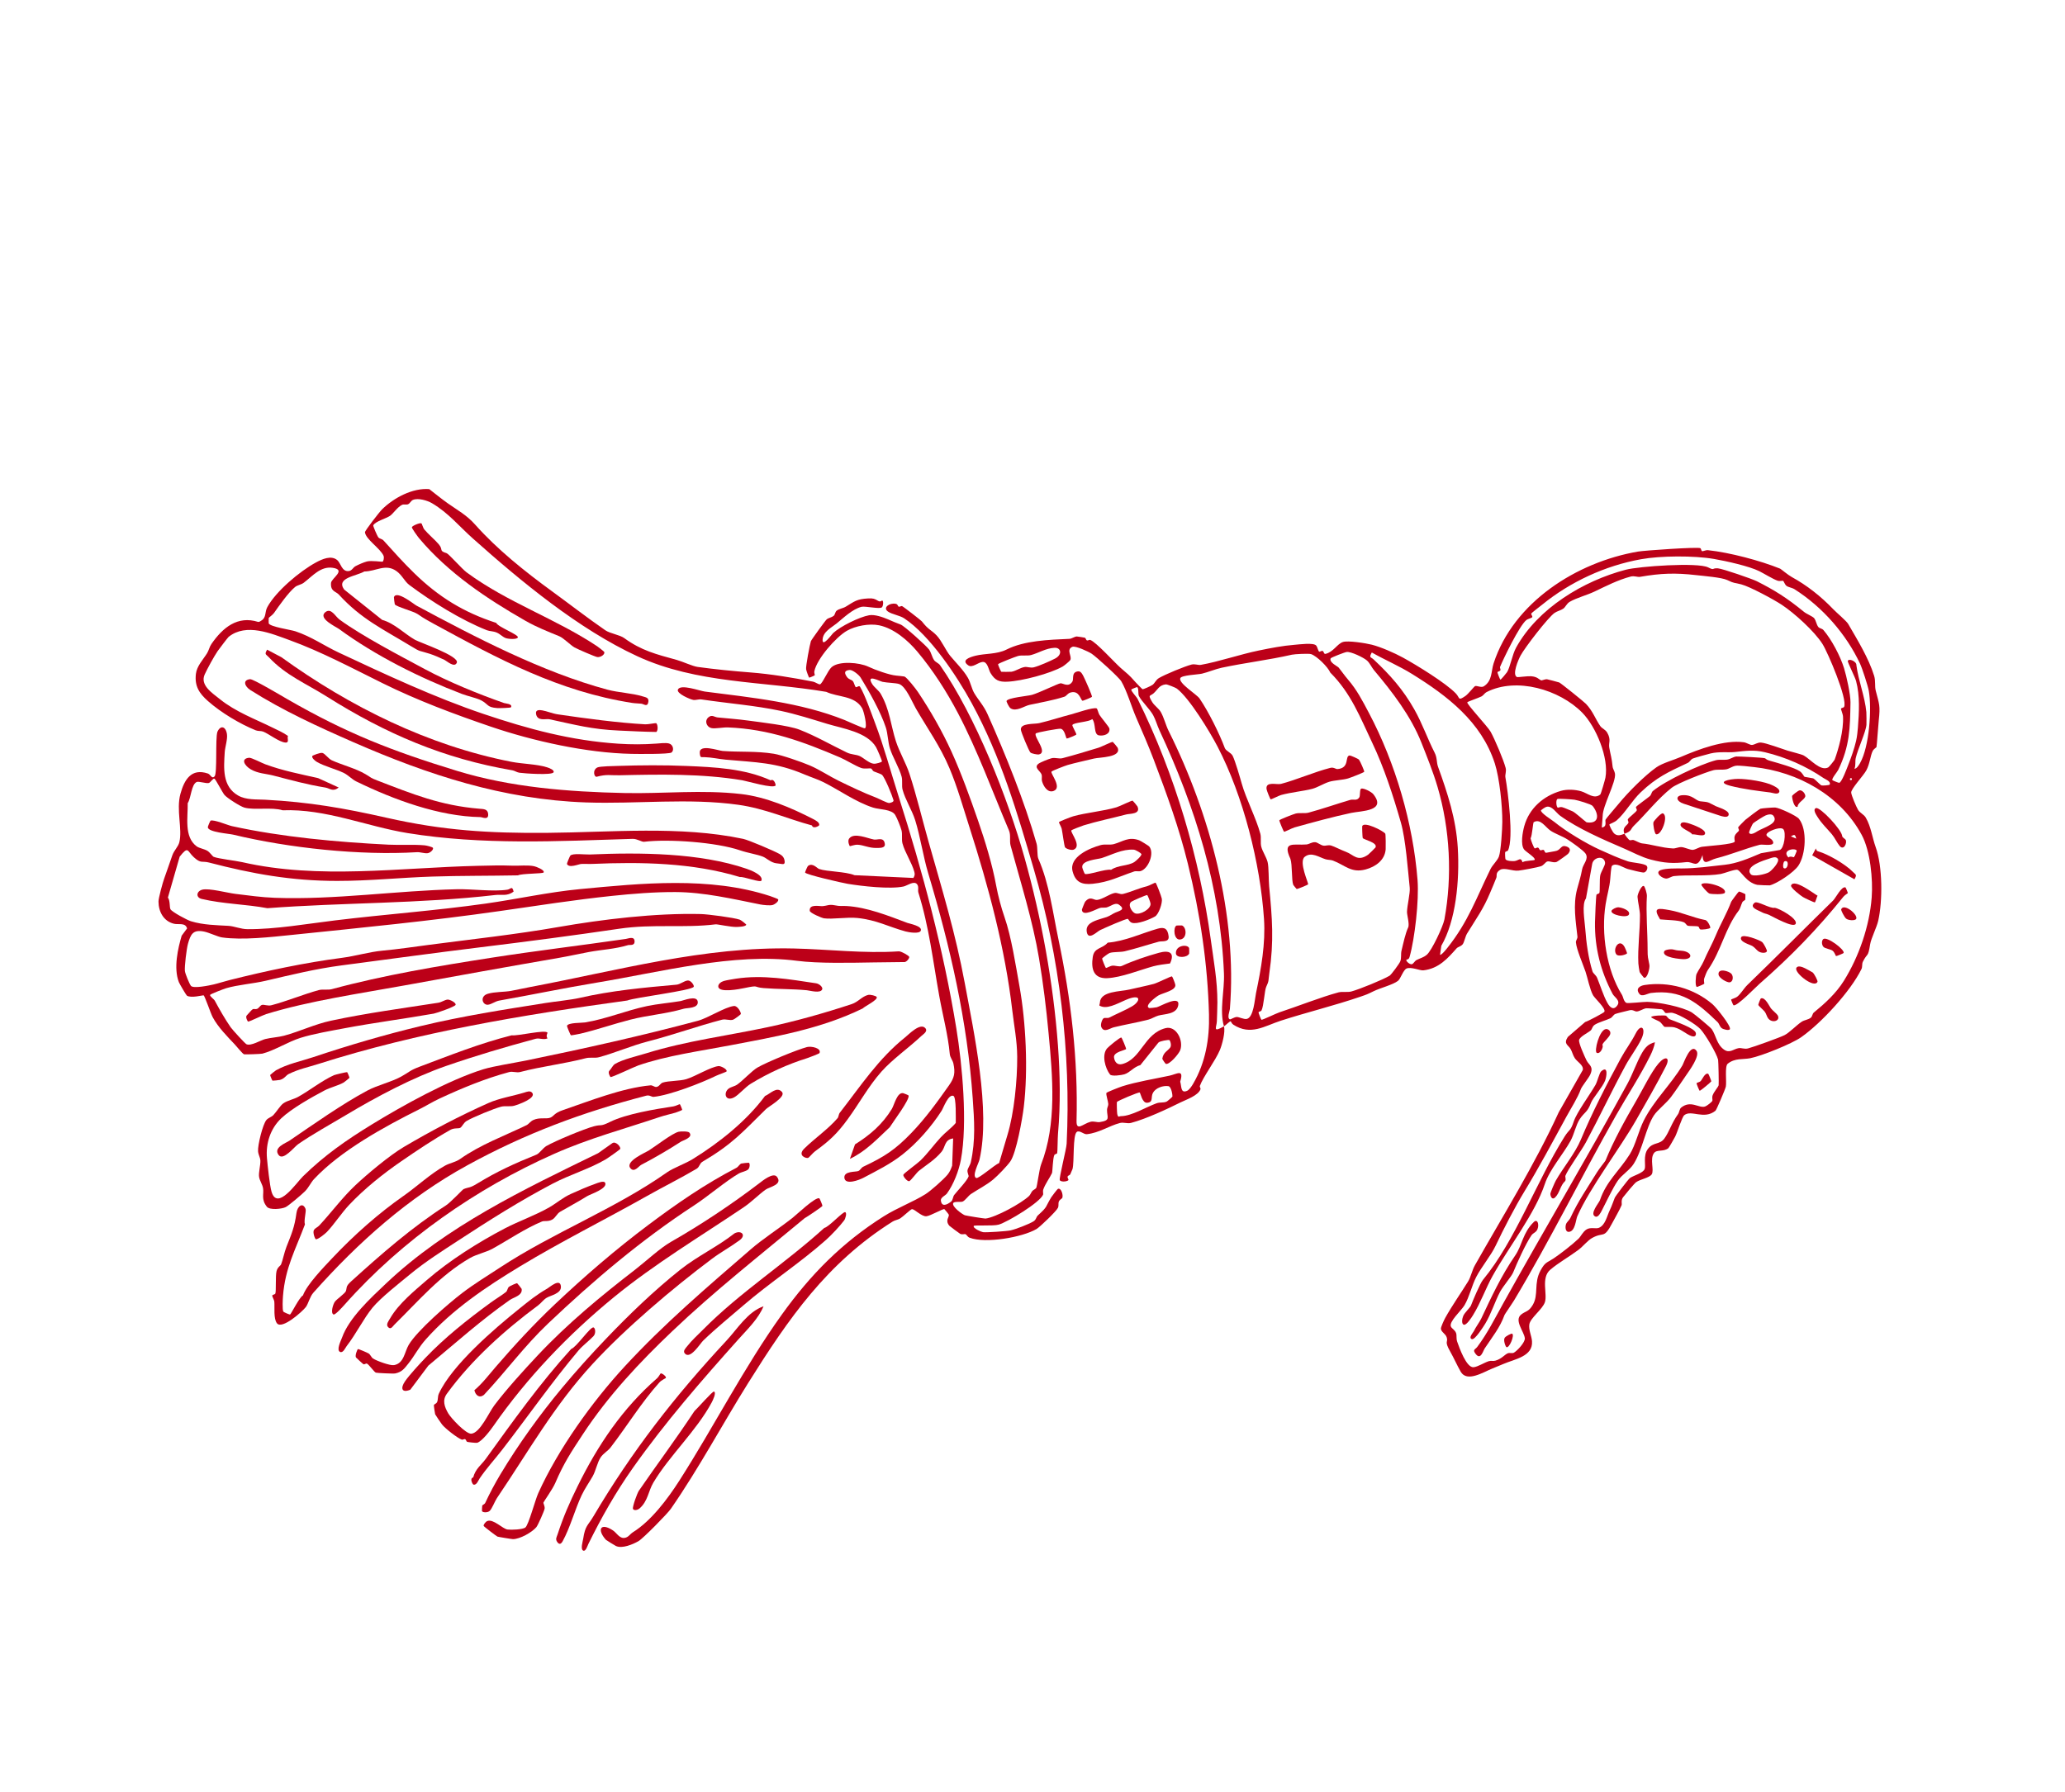 <svg width="667" height="579" viewBox="0 0 667 579" fill="none" xmlns="http://www.w3.org/2000/svg">
<path d="M312.862 380.078C312.959 379.797 312.424 378.927 312.501 378.151C312.57 377.437 313.365 376.435 313.567 375.523C315.151 368.41 314.692 362.016 314.191 354.86C312.447 329.94 306.939 305.914 299.789 282.044C298.204 276.753 297.251 270.25 295.612 265.005C294.594 261.753 292.398 258.348 291.54 255.153C291.198 253.882 291.576 252.215 291.235 250.944C290.429 247.946 288.373 244.761 287.418 241.709C286.847 239.88 286.753 236.939 286.133 235.053C284.501 230.077 280.783 223.444 277.982 218.905C277.434 218.018 275.367 216.351 274.405 216.454C272.803 216.623 272.604 217.296 273.505 218.626C274.167 219.601 275.023 219.524 275.469 220.061C275.936 220.624 276.12 221.893 276.465 222.007C276.799 222.115 277.468 221.339 277.809 221.902C279.403 224.541 281.445 230.436 282.651 233.607C285.473 241.032 287.72 249.371 290.204 257.151C298.075 281.806 304.727 306.71 308.899 332.256C310.822 344.039 312.575 362.945 310.368 374.707C309.7 378.27 308.013 382.641 305.862 385.597C305.386 386.251 303.79 386.853 303.904 387.847C304.152 390.008 305.823 389.311 307.213 388.198C307.807 387.721 307.769 386.633 308.212 386.061C309.24 384.732 312.38 381.487 312.862 380.078ZM315.329 380.589C316.093 380.898 321.359 376.249 322.725 375.746C323.637 372.727 324.496 369.671 325.417 366.656C327.567 359.618 328.6 349 328.562 341.425C328.535 336.261 327.536 331.318 326.975 326.479C324.635 306.269 319.246 286.34 313.104 267.151C311.041 260.702 309.247 254.287 306.669 248.157C303.671 241.026 299.555 235.362 295.802 228.851C294.599 226.761 292.579 221.691 290.388 220.983C289.266 220.621 286.606 220.618 285.062 220.287C284.116 220.085 279.63 217.612 281.712 220.983C282.415 222.118 283.823 223.028 284.477 224.165C287.397 229.235 287.747 234.412 289.372 239.457C290.504 242.968 292.596 246.454 293.741 249.942C296.022 256.891 297.91 264.818 299.912 271.89C304.389 287.683 308.618 301.45 311.612 317.561C314.6 333.641 320.019 358.802 316.381 374.648C316.113 375.817 313.842 379.99 315.329 380.589ZM341.473 372.566C341.375 372.805 340.708 372.86 340.559 373.157C340.029 374.216 339.993 378.582 339.79 379.017C339.112 380.478 337.687 382.361 337.006 384.227C336.753 384.919 337.041 385.675 336.921 385.965C335.869 388.532 325.528 394.763 322.613 395.644C320.847 396.177 314.698 395.71 314.525 396.076C314.172 396.824 316.926 398.004 317.519 398.086C318.602 398.237 325.268 397.773 326.433 397.508C328.181 397.111 332.27 395.518 333.783 394.617C334.739 394.048 334.653 393.2 335.24 392.669C338.574 389.646 337.53 390.129 339.563 386.807C339.805 386.414 341.528 384.186 341.683 384.114C342.749 383.619 343.49 386.084 343.127 387.013C343.016 387.295 342.234 387.535 341.969 388.303C341.786 388.835 342.038 389.559 341.704 390.245C341.162 391.361 335.889 396.426 334.786 397.073C330.172 399.783 318.286 401.815 313.193 399.879C312.469 399.604 312.236 398.897 311.886 398.75C311.523 398.599 310.828 398.957 310.159 398.633C309.961 398.537 306.779 396.185 306.639 396.016C305.197 394.268 306.617 393.266 306.477 392.455C306.454 392.327 305.146 390.691 305.04 390.647C304.587 390.459 300.591 392.8 299.24 392.942C297.645 393.109 295.375 390.537 294.544 390.663C294.095 390.731 291.649 393.096 290.782 393.635C290.046 394.094 289.057 394.199 288.326 394.659C267.106 408.012 254.7 426.009 241.691 446.772C233.421 459.975 225.75 474.39 216.702 487.444C215.596 489.039 207.726 497.053 206.239 497.906C204.404 498.96 200.964 500.411 198.955 499.484C198.625 499.331 195.836 497.617 195.708 497.475C192.73 494.155 193.965 491.794 197.983 494.442C199.307 495.314 200.201 497.412 202.161 496.757C203.167 496.422 203.57 495.572 204.357 495.085C210.316 491.402 215.652 484.266 219.425 478.367C230.677 460.773 240.295 441.786 252.522 424.726C261.821 411.753 272.037 401.425 285.458 392.96C289.784 390.232 295.056 388.261 298.954 385.796C300.642 384.729 304.719 381.112 306.03 379.542C306.77 378.659 307.171 377.668 307.547 376.6L307.871 367.804C304.999 368.178 305.448 370.522 304.12 372.118C301.87 374.823 299.32 376.258 296.806 378.272C296.054 378.875 294.282 381.334 293.734 381.588C293.102 381.881 291.558 379.965 291.792 379.513C292.08 378.96 296.338 375.888 297.332 374.918C299.661 372.642 301.672 369.821 303.882 367.427C305.342 365.844 307.308 364.482 308.717 362.797C308.695 361.454 308.921 354.474 307.953 354.061C306.336 353.372 304.705 357.985 304.145 358.86C300.877 363.971 296.236 369.278 291.49 373.006C287.562 376.093 283.422 378.124 278.862 380.531C277.581 381.208 273.01 382.998 272.74 380.547C272.493 378.287 276.391 378.686 277.236 378.335C277.864 378.073 278.213 377.237 278.833 376.944C285.739 373.682 289.148 371.459 294.373 366.037C298.96 361.275 302.844 355.879 306.525 350.662C308.269 348.193 308.598 346.655 307.951 343.598C307.738 342.592 306.883 341.625 306.786 340.565C306.221 334.375 304.537 328.189 303.387 321.807C301.36 310.56 300.107 299.41 296.644 288.396C296.387 287.58 296.865 286.516 296.236 285.703C295.238 284.409 293.051 286.151 291.851 286.407C287.431 287.349 278.349 286.29 273.835 285.549C272.083 285.262 260.317 282.58 260.042 281.9C259.998 281.79 260.786 279.899 261.03 279.73C262.547 278.682 263.829 280.487 264.588 280.753C267.08 281.628 273.095 281.551 276.014 282.757L295.033 283.647C295.428 282.949 295.561 282.545 295.349 281.735C294.571 278.766 292.31 275.5 291.501 272.486C291.16 271.216 291.537 269.548 291.196 268.278C290.863 267.037 289.808 264.413 289.169 263.327C288.032 261.394 284.029 261.572 282.003 260.918C276.437 259.127 271.125 255.28 266.011 252.716C264.132 251.772 261.871 251.07 259.898 250.229C250.537 246.24 244.31 246.347 234.335 245.422C232.061 245.21 229.931 244.684 227.509 244.616C226.398 244.585 226.187 244.916 226.027 243.312C225.715 240.213 232.007 242.517 233.454 242.624C239.048 243.035 244.181 242.604 249.923 243.517C252.499 243.927 259.058 246.221 261.613 247.321C264.812 248.698 267.843 250.761 270.803 252.208C274.727 254.128 279.02 256.179 282.841 257.635C283.787 257.995 286.622 259.497 287.21 259.435C287.648 259.389 288.765 259.099 288.607 258.528C288.173 256.979 285.784 251.1 284.865 250.316C284.51 250.014 282.938 249.539 282.235 249.223C281.858 249.053 281.659 248.415 281.368 248.291C280.937 248.108 279.298 248.53 278.129 248.103C276.26 247.421 273.311 245.561 271.364 244.726C259.355 239.58 248.338 235.528 235.078 235.01C233.694 234.955 230.98 235.468 229.877 235.247C228.164 234.902 227.467 232.837 228.86 231.717C230.005 230.798 230.745 231.682 231.819 231.789C235.34 232.141 238.057 232.31 241.61 232.793C245.672 233.347 254.731 234.371 258.248 235.741C263.563 237.813 268.382 240.648 273.557 243.128C275.033 243.836 276.454 243.714 277.678 244.265C278.925 244.825 280.744 246.634 282.263 246.745C282.966 246.796 284.76 246.278 284.865 246.01C284.955 245.776 283.337 242.032 282.955 241.382C280.089 236.501 272.177 235.37 267.192 233.861C262.208 232.351 257.238 230.737 252.096 229.652C243.819 227.903 235.162 227.256 226.577 225.972C225.715 225.842 224.812 226.246 223.96 226.13C223.027 226.003 218.411 224.055 218.969 222.782C219.799 220.891 226.017 223.215 227.633 223.423C242.852 225.383 258.569 226.921 272.796 232.623C273.746 233.003 279.018 235.423 279.35 235.301C280.278 234.961 279.021 229.753 278.47 228.806C276.06 224.665 270.663 225.319 266.883 223.523C246.42 220.062 225.097 220.912 205.831 212.004C186.875 203.239 168.276 187.828 152.712 173.953C148.27 169.994 144.892 165.757 139.56 162.592C138.021 161.679 135.027 160.799 133.364 161.52C132.725 161.799 132.423 162.659 131.774 162.921C131.192 163.154 130.464 162.806 129.82 163.126C128.328 163.871 127.033 165.915 125.992 166.645C124.77 167.503 121.106 168.482 120.558 169.752C120.473 169.946 121.814 173.134 122.228 173.63C122.595 174.069 123.401 174.096 123.865 174.607C127.206 178.289 130.159 181.626 133.78 185.158C141.711 192.892 149.81 197.854 160.282 201.245C160.832 202.567 167.672 205.08 167.263 205.946C166.922 206.667 164.188 206.462 163.351 206.152C162.315 205.769 161.598 204.884 160.505 204.399C159.306 203.867 158.206 203.985 157.26 203.612C148.928 200.323 139.286 194.294 132.196 188.981C130.635 187.811 129.881 185.756 127.956 184.436C124.459 182.04 121.545 184.581 117.667 184.636C115.101 186.142 108.439 186.656 111.166 190.471L123.437 200.266C127.448 201.383 130.651 204.78 134.037 206.702C135.702 207.646 148.444 211.95 147.552 214.106C146.818 215.876 144.303 213.552 143.589 213.206C142.227 212.544 140.217 211.676 138.797 211.221C135.161 210.054 136.094 210.803 132.686 208.727C123.786 203.308 116.65 200.005 109.466 192.113C108.471 191.018 106.71 191.129 106.92 188.338C107.033 186.821 112.005 184.111 107.445 183.445C103.539 182.875 100.924 186.141 98.122 188.265C97.253 188.923 96.064 189.027 95.307 189.649C93.148 191.421 90.264 195.54 88.494 198.052C88.064 198.665 86.854 199.493 86.802 199.646C86.772 199.728 86.762 201.304 86.792 201.387C87.199 202.502 94.012 203.488 95.378 203.944C100.667 205.707 104.616 208.579 109.372 210.811C124.615 217.963 140.579 225.407 156.236 230.681C170.591 235.516 184.436 239.274 199.729 240.272C203.91 240.545 208.019 240.534 211.989 240.24C213.178 240.151 215.012 239.917 216.087 240.203C217.476 240.571 217.791 242.441 216.901 243.118C216.133 243.703 205.856 243.593 203.981 243.556C189.51 243.272 172.19 239.413 158.625 234.794C146.798 230.767 134.824 226.292 123.623 220.75C113.787 215.884 103.642 210.492 93.668 206.866C87.7 204.696 79.548 201.171 73.844 205.759C73.615 205.942 70.668 209.804 70.269 210.4C69.06 212.204 67.028 215.922 66.13 217.87C64.514 221.373 68.585 223.913 70.989 225.856C76.134 230.013 82.453 232.315 88.061 235.088C89.76 235.927 91.463 236.655 93.016 237.764C92.65 238.448 93.593 239.971 92.212 239.903C90.238 239.804 86.782 237.043 85.003 236.367C84.252 236.08 83.374 236.258 82.622 235.955C77.537 233.91 71.389 230.236 67.156 226.486C64.34 223.992 62.812 221.668 63.278 217.709C63.576 215.17 65.619 213.091 66.89 211.04C67.462 210.116 67.625 209.028 68.298 208.053C71.929 202.789 76.721 198.812 83.386 200.927C83.819 200.946 84.103 200.684 84.443 200.477C86.088 199.471 85.468 197.755 86.346 196.142C89.146 190.994 96.856 184.536 102.043 181.725C104.051 180.635 107.012 179.284 108.971 180.994C110.068 181.951 110.419 184.754 112.648 184.499C113.691 184.38 114.045 183.338 114.808 182.931C115.822 182.391 117.412 181.694 118.497 181.404C119.919 181.023 123.343 181.561 123.575 181.459C123.882 181.326 124.149 180.133 123.874 179.525C122.808 177.157 118.121 174.23 117.885 171.964C117.834 171.477 122.555 165.402 123.415 164.557C127.227 160.807 133.263 157.599 138.648 158.023C140.615 159.549 142.617 161.186 144.65 162.623C147.882 164.909 150.695 166.359 153.52 169.539C160.558 177.458 169.564 184.671 178.295 191.024C183.75 194.994 189.712 199.627 195.524 203.628C197.047 204.676 200.179 205.101 201.622 206.151C207.203 210.209 211.896 211.36 218.599 213.207C220.426 213.711 223.688 215.24 225.317 215.467C230.625 216.206 237.046 216.841 242.456 217.256C248.795 217.743 255.919 218.909 262.635 220.23C263.342 220.369 264.383 221.151 264.844 221.093C265.576 221.004 267.394 216.604 268.609 215.544C271.031 213.433 277.64 214.032 280.481 215.393C282.659 216.438 287.335 218.09 289.452 218.264C289.925 218.303 292.024 218.525 292.151 218.575C292.965 218.903 295.804 222.53 296.475 223.534C300.56 229.637 304.308 236.193 307.345 242.868C310.474 249.745 313.382 257.805 315.964 265.272C318.234 271.839 320.526 279.357 321.751 286.045C322.369 289.417 323.41 293.292 324.479 296.359C326.661 302.611 328.091 311.935 329.315 318.774C331.361 330.207 332.119 345.667 330.69 357.615C330.236 361.411 328.282 372.433 326.351 375.208C325.307 376.709 322.254 379.867 320.8 381.072C318.572 382.92 316.027 384.162 313.628 385.754C312.747 386.34 311.753 387.865 310.907 388.211C310.291 388.463 308.15 388.051 307.875 388.728C307.435 389.816 310.587 392.166 311.622 392.614C311.933 392.747 317.983 393.728 318.32 393.691C321.573 393.325 329.888 388.792 332.399 386.389C332.826 385.981 333.007 385.317 333.446 384.781C333.739 384.421 334.387 384.248 334.711 383.775C334.964 383.403 335.709 377.66 336.26 376.253C341.382 363.165 340.016 347.87 338.703 333.891C337.948 325.86 336.969 317.719 335.616 309.648C333.55 297.331 329.736 285.326 326.422 273.181C326.022 271.716 326.549 269.83 325.914 268.335C320.676 256.015 315.758 242.463 309.437 230.428C305.75 223.409 301.358 216.547 296.268 210.486C293.245 206.886 288.756 203.02 283.958 202.022C280.795 201.363 276.302 202.199 273.528 203.804C269.989 205.853 263.921 212.792 263.043 216.828C262.922 217.385 263.229 217.97 263.177 218.152C263.152 218.247 261.478 218.967 261.388 218.929C261.223 218.859 260.477 216.814 260.376 216.213C260.221 215.314 261.56 208.259 261.917 207.157C262.051 206.736 266.614 200.43 267.036 200.094C267.682 199.576 268.624 199.492 269.267 198.977C269.747 198.59 269.743 197.719 270.213 197.328C271.015 196.66 272.28 196.55 273.18 196.006C276.032 194.282 276.725 193.543 280.41 193.34C282.044 193.251 282.536 193.462 283.585 194.098C284.445 194.619 284.712 193.981 284.979 194.024C285.403 194.093 285.329 195.849 284.815 196.244C284.056 196.824 279.421 195.761 278.272 196.046C275.355 196.772 272.414 199.657 270.236 201.42C268.546 202.789 265.823 204.068 265.699 206.683C265.578 209.249 268.729 204.891 269.118 204.528C271.449 202.352 277.589 199.332 280.712 198.774C282.529 198.449 285.125 199.375 286.812 200.089C288.481 200.793 289.32 201.209 290.921 201.781C292.048 202.185 299.295 208.706 300.099 209.864C300.831 210.921 301.002 212.248 301.736 213.302C302.174 213.93 303.188 214.269 303.626 214.898C315.063 231.334 325.445 257.616 330.921 277.085C336.381 296.504 340.234 317.65 341.717 337.691C342.404 346.972 342.584 356.746 341.735 366.274C341.618 367.571 341.596 372.273 341.473 372.566Z" fill="#BC0018"/>
<path d="M69.263 251.57C68.814 251.371 67.998 252.835 67.426 252.975C66.586 253.18 64.18 252.372 63.566 252.629C61.759 253.384 61.74 257.879 60.629 259.475C60.727 263.968 59.372 270.362 63.519 273.434C64.347 274.047 65.99 274.268 66.996 274.887C67.815 275.39 68.651 276.674 69.007 276.818C70.58 277.458 76.053 278.044 78.24 278.543C103 284.188 129.063 280.324 154.291 279.728C158.093 279.638 161.815 279.535 165.539 279.677C167.754 279.761 170.57 279.399 172.601 279.874C173.211 280.017 175.991 281.06 175.603 281.863C175.388 282.308 168.536 282.168 167.303 282.809C158.089 282.986 148.674 282.904 139.585 283.201C129.166 283.542 119.538 284.604 108.896 284.605C94.202 284.608 81.531 282.329 67.478 278.659C65.225 278.071 64.945 279.109 62.58 276.926C60.435 274.945 60.895 273.149 58.038 276.77L54.231 289.991C55.003 290.957 54.706 293.177 55.072 293.776C55.623 294.675 60.437 297.252 61.658 297.627C65.671 298.856 69.803 298.887 73.796 299.12C75.66 299.229 77.731 300.182 79.983 300.196C88.931 300.258 99.218 298.458 108.201 297.364C124.462 295.384 140.7 294.219 156.892 291.925C167.156 290.471 177.1 288.224 187.406 287.245C207.013 285.382 229.272 283.102 248.729 289.493C249.242 289.662 251.291 290.415 251.352 290.549C251.627 291.154 250.353 292.14 249.575 292.381C248.765 292.631 246.499 292.396 245.562 292.21C236.583 290.416 227.368 288.237 218.137 288.201C211.374 288.174 204.267 288.75 197.724 289.437C185.483 290.724 173.821 292.563 161.507 294.331C139.288 297.519 116.689 299.732 94.002 302.075C87.484 302.748 78.238 303.798 71.734 302.863C70.327 302.66 67.593 301.303 65.887 300.964C62.34 300.258 61.585 301.827 60.708 304.922C60.263 306.498 59.565 312.247 59.721 313.698C59.812 314.556 61.152 317.845 61.676 318.512C62.425 319.46 67.64 318.378 69.011 318.053C70.637 317.667 72.427 317.076 74.193 316.63C85.863 313.695 98.435 311.015 110.327 309.473C114.945 308.875 119.16 307.542 123.542 307.136C128.528 306.677 133.539 305.918 138.611 305.253C152.388 303.449 166.583 301.907 180.28 299.514C194.655 297.005 211.686 294.948 226.417 295.31C228.651 295.366 236.999 296.452 238.935 297.12C239.422 297.287 241.115 298.66 241.052 298.78C240.737 299.391 238.765 299.444 237.957 299.478C236.134 299.554 231.719 298.563 231.164 298.631C220.902 299.903 210.923 298.437 199.956 300.059C185.061 302.263 170.052 304.227 155.118 306.053C140.165 307.883 125.082 309.96 110.343 311.897C101.952 313 93.998 314.951 85.834 316.86C81.856 317.792 76.84 318.161 73.107 319.253C72.267 319.498 67.987 321.155 67.874 321.414C67.676 321.864 69.087 322.753 69.384 323.308C70.903 326.137 72.676 329.248 74.505 331.888C75.037 332.657 79.174 337.194 79.626 337.378C81.147 337.998 84.132 336.085 85.684 335.691C87.449 335.243 90.007 335.09 91.744 334.617C97.132 333.143 101.645 330.888 107.031 329.739C118.518 327.29 130.107 325.746 141.573 323.963C142.66 323.794 143.577 323.056 144.546 322.944C145.278 322.861 147.463 323.994 147.147 324.67C146.875 325.253 141.07 327.305 140.118 327.473C130.6 329.154 120.749 330.415 111.097 332.241C106.793 333.056 101.276 333.991 97.07 335.306C93.045 336.564 88.676 339.386 84.751 340.408C84.283 340.53 79.073 340.723 78.798 340.607C78.295 340.395 76.41 338.038 75.795 337.39C73.437 334.901 70.424 331.851 68.705 328.64C68.056 327.427 66.129 321.698 65.765 321.58C65.503 321.495 61.717 322.552 60.368 321.671C60.153 321.532 57.978 317.841 57.77 317.301C55.996 312.712 57.499 306.337 58.681 302.297L60.427 299.955C59.884 297.992 57.718 298.806 56.214 298.448C52.857 297.644 51.22 294.577 51.192 291.284C51.182 290.183 52.565 285.11 53.022 283.878C53.937 281.412 54.725 278.921 55.675 276.301C56.26 274.688 57.569 273.543 57.921 272.13C58.987 267.846 56.845 261.693 58.284 256.461C59.541 251.887 61.807 248.097 67.15 249.91C68.042 250.213 68.399 251.791 69.313 250.827C70.225 249.865 69.515 238.69 70.206 236.483C71.152 234.251 72.887 234.544 73.304 237.173C73.562 238.796 72.684 241.399 72.589 242.999C72.286 248.136 71.725 254.085 76.948 257.035C79.537 258.497 82.859 258.224 85.581 258.37C99.978 259.139 110.968 261.058 124.997 264.224C143.182 268.33 157.949 269.222 176.565 269.078C197.354 268.919 219.684 266.705 240.054 271.024C241.797 271.394 250.095 274.928 251.806 275.911C252.741 276.448 253.284 277.061 253.431 278.142C253.599 279.371 252.974 279.22 252.029 279.07C251.418 278.972 250.601 278.926 250.111 278.773C248.422 278.247 247.559 277.207 246.36 276.74C244.511 276.021 241.547 275.583 239.032 274.722C231.398 272.109 215.987 270.992 208.029 271.959C207.283 272.05 205.812 270.975 204.336 271.02C179.989 271.772 155.816 273.072 131.631 269.148C118.524 267.021 105.083 261.226 91.307 261.789C87.766 260.679 82.163 261.823 78.914 260.911C77.635 260.553 73.263 257.79 72.463 256.774C71.775 255.902 69.639 251.737 69.263 251.57Z" fill="#BC0018"/>
<path d="M239.28 327.641C239.204 327.799 237.249 329.292 236.801 329.44C235.716 329.802 234.439 329.123 233.191 329.449C225.271 331.514 217.434 334.359 209.375 336.433C204.02 337.81 198.525 340.209 193.47 341.567C192.201 341.908 190.544 341.538 189.262 341.871C182.096 343.73 175.112 344.48 168.019 346.341C166.803 346.659 165.641 346.045 164.436 346.368C156.768 348.42 149.103 351.603 141.963 354.926C139.748 355.957 137.638 357.279 135.476 358.36C124.278 363.961 109.991 371.751 101.399 380.978C100.404 382.047 99.72 383.667 98.51 384.883C97.523 385.876 93.31 389.468 92.272 389.993C91.068 390.601 87.114 391.027 86.195 389.869C84.263 387.438 85.307 385.791 84.961 383.862C84.736 382.598 83.926 381.538 83.692 380.274C83.442 378.917 84.199 376.442 84.098 374.829C84.046 374 83.458 373.102 83.356 371.97C83.184 370.048 84.868 363.244 86.042 361.856C86.663 361.122 87.658 360.931 88.312 360.246C89.286 359.225 90.539 357.154 91.517 356.472C92.909 355.502 94.817 355.195 96.304 354.372C99.886 352.39 103.922 349.176 107.846 347.377C108.209 347.209 111.917 346.321 112.126 346.387C112.221 346.417 112.926 348.135 112.88 348.222C112.822 348.33 111.272 349.592 110.995 349.746C109.143 350.776 106.75 351.287 104.834 352.295C100.729 354.455 94.206 358.121 90.849 361.297C87.332 364.625 85.806 369.407 86.229 374.18C86.438 376.538 87.117 382.983 87.704 384.999C89.548 391.346 95.713 382.149 97.882 380.03C104.827 373.244 111.806 368.376 120.174 363.248C129.835 357.328 144.918 348.909 156.141 345.45C159.488 344.418 166.247 343.386 170.08 342.598C188.53 338.809 207.344 334.628 225.394 329.793C228.781 328.886 234.108 325.355 237.069 325.016C238.283 324.876 239.47 327.248 239.28 327.641Z" fill="#BC0018"/>
<path d="M234.688 346.151C234.61 346.32 232.055 347.196 231.313 347.558C226.545 349.884 216.504 353.818 211.126 354.373C210.459 354.443 209.859 353.697 208.733 353.99C188.101 359.353 169.727 366.184 150.922 376.497C131.864 386.95 115.786 401.261 101.218 417.643C100.071 418.934 99.58 421.226 98.803 422.255C97.67 423.752 91.096 429.608 89.465 427.534C88.287 426.038 88.767 422.342 88.609 420.575C88.544 419.859 87.806 418.806 87.953 418.506C88.063 418.281 88.774 418.235 88.924 417.937C89.254 417.282 88.92 412.239 89.326 410.675C89.674 409.334 90.595 408.977 90.8 408.478C91.324 407.211 91.82 404.62 92.534 402.806C94.151 398.697 95.131 396.553 95.754 391.906C96.054 389.664 97.791 388.318 98.69 390.566C98.995 391.33 98.067 394.321 98.492 395.592C95.443 403.759 92.143 409.533 91.408 418.68C91.327 419.675 91.149 423.205 91.522 423.74C91.704 424.002 93.569 424.745 93.68 424.702C94.027 424.568 96.677 419.118 97.854 418.52C99.169 414.973 104.388 409.592 107.377 406.418C114.404 398.957 122.407 391.906 130.367 386.349C134.7 383.326 139.043 379.197 143.756 376.589C145.239 375.769 147.173 375.46 148.546 374.492C155.23 369.778 162.619 367.116 170.08 363.515C170.771 363.181 171.272 362.323 172.264 361.852C174.273 360.9 176.426 361.619 177.744 361.094C178.991 360.596 178.861 359.667 181.793 358.664C190.304 355.754 200.97 351.489 210.118 350.649C210.775 350.588 211.415 351.238 211.976 351.174C212.974 351.061 213.263 350.031 214.05 349.767C215.882 349.155 219.551 349.288 221.66 348.654C224.639 347.757 229.506 344.696 232.087 344.427C232.824 344.35 235.005 345.469 234.688 346.151Z" fill="#BC0018"/>
<path d="M150.88 465.825C150.618 465.704 150.544 465.09 150.242 464.964C149.939 464.838 149.454 465.219 149.182 465.123C147.749 464.614 143.809 461.527 142.77 460.214C142.457 459.818 140.658 457.165 140.556 456.916C140.48 456.732 140.094 454.071 140.147 453.93C140.239 453.682 140.909 453.485 141.129 453.085C141.567 452.289 141.305 451.228 141.75 450.259C145.962 441.065 159.728 429.218 167.786 422.778C170.984 420.221 173.145 418.396 176.786 416.301C177.539 415.868 180.9 412.856 181.172 415.566C181.405 417.901 177.999 418.446 176.578 419.277C175.558 419.873 174.787 421.012 173.839 421.715C163.095 429.677 152.344 439.278 144.325 450.306C142.808 452.393 143.556 454.51 144.773 456.611C145.672 458.161 150.51 463.374 152.254 463.194C155.08 462.903 157.868 456.434 159.626 454.094C163.547 448.872 169.181 442.691 173.621 437.953C183.307 427.618 194.171 418.674 205.149 410.195C208.51 407.6 213.223 403.203 216.722 401.215C226.283 395.779 236.42 389.023 245.133 382.371C246.258 381.513 249.738 378.648 250.945 380.19C252.927 382.723 248.602 383.431 247.347 384.31C245.18 385.828 242.795 388.3 240.227 390.034C226.252 399.464 211.531 408.26 198.296 419.092C183.525 431.182 170.187 445.163 159.413 460.64C158.356 462.16 155.748 465.614 154.126 466.137C153.825 466.234 151.074 465.915 150.88 465.825Z" fill="#BC0018"/>
<path d="M264.561 266.68C264.497 266.838 262.603 267.946 262.269 266.682C254.339 264.548 247.085 261.217 238.495 260.012C222.343 257.746 205.782 259.808 189.313 259.249C162.625 258.341 138.212 250.312 114.195 239.806C102.863 234.848 91.436 229.628 80.87 222.943C79.059 221.797 78.245 219.684 80.795 219.43C81.776 219.333 91.134 224.918 92.898 225.935C112.021 236.936 126.513 242.586 147.613 249.053C164.864 254.342 183.428 255.827 201.798 256.212C214.259 256.472 226.83 255.08 239.422 256.542C247.386 257.466 255.523 260.949 262.619 264.596C263.364 264.981 264.933 265.77 264.561 266.68Z" fill="#BC0018"/>
<path d="M121.389 443.469C120.837 443.238 119.095 440.758 118.495 440.54C118.22 440.44 117.706 440.872 117.43 440.773C117.274 440.716 115.066 438.695 114.978 438.556C114.597 437.953 115.413 435.944 115.614 435.858C115.789 435.785 118.709 437.03 119.098 437.298C119.667 437.689 119.91 438.504 120.479 438.894C121.573 439.647 125.999 441.262 127.248 441.046C130.512 440.481 130.66 436.786 132.018 434.489C134.734 429.897 144.807 421.158 149.359 417.693C153.245 414.734 157.386 412.222 161.557 409.48C178.732 398.196 198.656 390.589 215.463 378.751C217.481 377.329 221.352 375.958 223.698 374.51C232.362 369.16 241.089 362.193 247.099 354.1C248.829 353.369 250.919 350.853 252.598 352.809C253.93 354.361 248.248 357.507 247.423 358.317C239.654 365.946 236.61 369.587 226.907 375.329C225.891 375.93 226.017 376.999 225.001 377.601C219.822 380.665 214.339 383.378 209.116 386.326C195.571 393.969 181.321 401.058 168.024 409.099C156.939 415.802 146.082 423.102 137.553 432.702C135.128 435.43 134.007 437.906 131.884 440.558C130.577 442.19 129.848 443.257 127.658 443.728C127.071 443.854 121.679 443.59 121.389 443.469Z" fill="#BC0018"/>
<path d="M265.65 389.595C265.466 389.949 260.748 393.105 259.877 393.585C245.488 405.56 230.921 416.983 217.227 430C206.632 440.071 196.462 450.899 188.243 463.403C184.436 469.196 182.088 472.731 179.357 479.112C178.504 481.106 175.648 485.081 175.538 485.439C175.456 485.702 175.999 486.577 175.922 487.374C175.857 488.04 173.735 492.825 173.229 493.411C171.753 495.119 167.939 497.247 165.688 497.261C165.311 497.263 160.905 496.538 160.671 496.44C160.399 496.327 156.34 493.256 156.231 492.997C156.071 492.614 156.872 491.627 157.39 491.417C159.337 490.628 162.341 493.933 163.916 494.151C165.112 494.317 168.857 494.179 169.708 493.485C170.741 492.642 172.878 484.588 173.847 482.44C180.258 468.234 191.196 452.941 201.788 441.461C214.591 427.586 228.042 416.157 242.414 403.697C246.535 400.125 251.528 396.974 255.955 393.49C257.365 392.38 263.378 386.62 264.648 387.144C264.771 387.194 265.711 389.477 265.65 389.595Z" fill="#BC0018"/>
<path d="M293.668 309.107C293.861 309.524 292.742 311.014 291.943 310.816C288.699 310.859 285.438 310.881 282.197 310.934C275.008 311.05 264.319 311.32 257.41 310.412C237.13 307.748 213.284 314.074 192.742 317.468C182.261 319.2 171.687 321.424 161.252 323.268C159.953 323.497 158.752 324.477 157.636 324.604C155.857 324.808 154.841 321.889 157.559 321.07C159.811 320.39 162.852 320.539 165.107 320.121C167.111 319.75 169.184 319.276 171.231 318.89C199.772 313.51 227.426 305.754 256.505 306.437C267.787 306.703 279.071 308.101 290.313 307.357C291.076 307.306 293.475 308.688 293.668 309.107Z" fill="#BC0018"/>
<path d="M80.109 330.057C80.013 330.021 79.17 328.59 79.708 328.051C80.239 327.523 81.33 326.178 81.675 326.026C81.984 325.889 82.616 326.144 83.073 325.926C83.719 325.62 84.031 324.821 84.63 324.662C85.307 324.485 86.502 325.074 87.658 324.773C92.45 323.529 98.057 321.216 102.952 319.881C104.217 319.536 105.894 319.92 107.161 319.577C124.001 315.021 141.542 312.102 158.831 309.407C173.3 307.151 187.782 305.434 202.167 303.344C202.929 303.233 204.839 302.403 204.963 303.98C205.098 305.693 203.447 305.176 202.867 305.349C198.513 306.654 194.566 306.77 190.208 307.575C187.012 308.166 183.87 308.887 180.767 309.422C163.806 312.356 147.422 315.311 130.622 318.372C116.588 320.931 99.816 323.351 85.96 327.639C84.821 327.992 80.406 330.168 80.109 330.057Z" fill="#BC0018"/>
<path d="M224.084 318.793C223.53 320.041 205.28 322.209 202.593 323.247C169.031 327.865 135.083 333.454 102.747 343.771C99.47 344.816 96.639 345.34 93.255 346.986C92.35 347.427 91.935 348.482 90.435 348.894C90.131 348.977 88.13 349.173 88.014 349.139C87.919 349.11 87.212 347.401 87.258 347.315C87.317 347.208 88.868 345.945 89.145 345.792C92.899 343.702 97.206 342.867 101.112 341.56C112.563 337.73 124.12 334.33 135.9 331.496C149.282 328.273 162.673 326.192 176.239 324.041C179.321 323.553 184.48 323.03 187.116 322.424C197.434 320.048 207.877 319.073 218.491 318.132C219.719 318.023 220.941 316.914 222.115 316.774C223.157 316.652 224.28 318.353 224.084 318.793Z" fill="#BC0018"/>
<path d="M220.353 358.58C220.308 358.686 218.682 359.329 218.204 359.467C216.543 359.939 214.646 360.358 213.011 360.908C201.677 364.726 190.332 367.745 178.949 372.803C153.885 383.941 129.952 400.532 111.434 421.367C110.877 421.993 108.282 424.913 107.742 424.683C106.681 424.234 107.592 421.308 108.183 420.529C108.839 419.666 111.442 417.89 111.722 417.123C112.126 416.018 111.538 415.69 113.39 414.011C123.133 405.178 132.977 396.568 144.02 389.456C145.63 388.419 149.397 384.307 149.761 384.163C151.597 383.435 151.622 383.925 154.101 382.407C160.543 378.461 166.193 375.904 173.303 373.024C174.234 372.646 175.381 370.887 176.484 370.251C179.362 368.593 188.697 364.701 191.883 363.868C194.502 363.182 193.713 364.109 197.07 362.451C202.268 359.883 211.679 358.328 217.507 357.453C218.227 357.346 219.479 356.698 219.591 356.732C219.687 356.76 220.391 358.487 220.353 358.58Z" fill="#BC0018"/>
<path d="M155.764 486.426C155.848 486.191 156.537 485.978 156.723 485.573C158.073 482.627 159.954 479.121 161.615 476.351C167.51 466.528 174.38 457.012 181.556 448.386C186.142 442.872 190.685 437.838 195.537 432.747C203.095 424.818 211.309 416.895 219.811 410.148C225.244 405.837 231.771 402.781 237.234 398.481C239.392 397.325 241.172 399.011 238.881 400.702C236.026 402.809 232.772 404.584 229.952 406.697C217.314 416.168 202.053 429.091 191.358 440.711C178.865 454.285 170.61 469.09 160.482 484.046C159.848 484.982 158.882 487.55 158.129 488.176C157.415 488.769 155.862 488.674 155.678 488.176C155.647 488.095 155.735 486.509 155.764 486.426Z" fill="#BC0018"/>
<path d="M153.228 449.151C155.843 446.93 157.936 444.147 160.165 441.562C166.115 434.659 172.442 427.796 179.219 421.393C188.93 412.216 198.884 403.646 209.512 395.676C218.495 388.939 227.683 382.576 237.843 377.312C238.473 376.985 238.833 376.168 239.445 375.91C239.601 375.844 241.74 375.615 241.853 375.655C242.332 375.826 242.216 377.378 241.621 377.855C240.837 378.484 239.519 378.626 238.606 379.157C234.38 381.612 228.748 386.469 224.127 389.485C207.158 400.562 191.732 413.648 177.009 427.621C169.389 434.852 163.431 443.052 156.292 450.678C154.778 451.811 153.582 450.738 153.228 449.151Z" fill="#BC0018"/>
<path d="M200.325 371.2C200.196 371.462 196.266 374.209 195.593 374.598C190.213 377.71 184.085 379.496 178.612 382.36C168.075 387.874 157.973 394.275 147.996 400.799C142.644 404.3 137.523 407.525 132.449 411.705C129.069 414.49 122.982 419.244 120.309 422.494C117.506 425.899 114.92 431.113 111.991 434.864C111.574 435.396 110.84 437.191 109.869 436.79C108.519 436.235 110.142 433.097 110.471 432.17C112.733 425.802 119.65 419.431 124.728 414.629C144.284 396.141 169.11 384.3 193.187 372.577L197.755 369.349C198.886 368.539 200.627 370.594 200.325 371.2Z" fill="#BC0018"/>
<path d="M197.197 347.963C197.101 347.928 196.267 346.519 196.807 345.956C197.559 345.172 197.902 344.184 198.671 343.727C201.188 342.232 205.818 341.202 208.804 340.276C221.668 336.288 234.884 334.645 248.016 331.846C257.013 329.93 266.374 327.282 275.082 324.409C277.207 323.707 278.377 321.946 280.398 321.437C281.12 321.255 283.008 321.756 283.177 322.107C283.632 323.049 279.397 325.051 278.62 325.83C264.976 332.487 250.353 334.941 235.889 337.714C226.309 339.55 215.233 341.056 206.145 344.227C204.643 344.752 197.651 348.133 197.197 347.963Z" fill="#BC0018"/>
<path d="M178.805 249.511C178.326 250.526 169.35 249.881 167.776 249.652C166.907 249.526 166.242 249 165.545 248.881C143.388 245.107 124.613 237.069 105.521 225.025C98.933 220.868 92.29 218.194 86.809 212.31C85.894 211.327 85.343 211.499 86.282 209.891L90.884 212.327C113.109 228.385 138.368 240.873 165.159 246.118C168.752 246.821 173.427 246.86 176.671 247.891C177.311 248.095 179.162 248.756 178.805 249.511Z" fill="#BC0018"/>
<path d="M165.897 288.046C163.839 289.631 162.024 288.922 160.084 289.147C135.577 291.994 110.707 291.568 86.364 293.419C79.422 292.118 72.104 292.066 65.151 290.427C63.17 289.962 63.424 287.924 65.346 287.432C67.506 286.878 73.409 288.47 76.035 288.792C80.249 289.308 84.478 289.907 88.774 290.063C108.089 290.77 128.187 287.73 147.585 287.294C152.499 287.183 159.335 288.129 163.862 287.441C165.015 287.267 165.411 286.038 165.897 288.046Z" fill="#BC0018"/>
<path d="M176.868 335.455C175.599 336.092 174.32 335.255 172.973 335.619C163.218 338.251 153.594 341.089 144.139 344.37C133.41 348.093 121.683 354.296 111.737 360.258C106.977 363.111 100.79 366.519 96.28 369.671C95.043 370.535 91.52 375.08 90.038 373.206C88.102 370.755 92.333 369.315 93.501 368.52C101.307 363.207 110.278 356.832 118.579 352.378C121.956 350.566 126.332 349.624 129.652 347.782C132.371 346.274 132.315 345.838 135.57 344.613C145.484 340.881 155.053 337.072 165.279 334.484C167.179 334.782 176.348 332.506 176.844 333.661C176.886 333.759 176.21 334.741 176.868 335.455Z" fill="#BC0018"/>
<path d="M127.241 192.932C128.092 190.61 133.603 195.166 134.529 195.664C153.544 205.9 175.291 217.21 196.243 222.827C199.786 223.777 204.229 223.932 207.594 224.988C208.602 225.304 209.624 225.368 209.422 226.735C209.148 228.593 207.958 227.432 207.127 227.345C206.142 227.242 205.145 227.246 204.17 227.094C180.495 223.401 161.051 212.948 140.23 201.609C137.83 200.301 137.165 199.953 134.922 198.411C133.554 197.469 128.088 196.066 127.524 195.255C127.457 195.16 127.201 193.042 127.241 192.932Z" fill="#BC0018"/>
<path d="M195.502 382.217C196.178 384.065 190.659 385.83 189.682 386.437C186.562 388.375 183.962 389.715 180.938 391.488C179.839 392.132 179.446 393.428 178.383 394.015C177 394.778 175.853 394.308 175.037 394.647C169.568 396.926 164.298 400.542 159.167 403.388C156.938 404.624 153.963 405.197 151.787 406.452C142.163 411.995 135.097 420.391 127.381 427.975C126.821 428.525 126.17 429.832 125.245 428.62C124.639 427.826 125.634 426.586 126.036 425.888C128.762 421.151 133.976 416.933 137.963 413.481C145.181 407.23 154.528 401.323 163.093 396.853C167.532 394.538 172.952 392.644 177.458 390.046C179.751 388.724 181.707 386.962 184.351 385.756C186.872 384.604 189.752 383.361 192.351 382.438C193.02 382.2 195.152 381.26 195.502 382.217Z" fill="#BC0018"/>
<path d="M188.39 500.969C187.421 500.539 188.249 497.955 188.374 497.135C189.039 492.795 189.83 493.014 191.707 489.843C204.141 468.83 217.869 451.17 234.642 433.135C238.291 429.21 241.46 423.875 246.621 422.025C244.999 426.027 241.404 429.471 238.515 432.699C226.614 446 214.851 459.505 204.458 474.206C198.923 482.034 194.253 490.267 190.034 498.845C189.783 499.357 189.21 501.333 188.39 500.969Z" fill="#BC0018"/>
<path d="M102.003 400.363C101.738 400.254 100.897 398.11 101.44 397.324C101.834 396.752 102.603 396.484 103.089 395.966C107.015 391.762 110.567 386.897 114.769 382.947C118.671 379.277 125.914 373.221 130.431 370.557C139.317 365.317 148.479 360.506 157.754 356.368C161.29 354.79 165.523 354.147 169.348 352.985C170.124 352.75 171.227 352.26 171.879 353.037C173.371 354.814 167.295 356.914 166.05 357.249C164.78 357.591 163.112 357.212 161.842 357.553C159.427 358.202 152.883 360.885 150.75 362.138C149.714 362.746 149.313 363.974 148.683 364.359C148.112 364.708 146.742 364.32 145.471 365.036C140.009 368.114 134.694 371.681 129.487 375.269C123.753 379.22 117.734 384.016 112.78 389.267C110.34 391.853 107.905 395.595 105.585 398.021C104.995 398.636 102.548 400.587 102.003 400.363Z" fill="#BC0018"/>
<path d="M180.686 205.571C177.047 204.065 173.35 202.64 169.744 200.577C157.288 193.454 144.843 185.167 135.378 173.912C134.925 173.372 132.936 170.62 133.036 170.329C133.206 169.834 135.609 168.827 136.101 169.083C136.328 169.201 136.591 170.493 137.062 171.064C138.328 172.597 140.626 174.53 141.721 175.844C143.342 177.787 141.56 177.836 144.312 178.756C144.973 178.976 149.218 183.812 150.718 184.921C163.858 194.638 179.389 199.812 192.876 208.787C193.263 209.046 195.117 210.492 195.173 210.627C195.48 211.366 194.12 212.398 192.956 212.288C192.285 212.224 186.495 209.702 185.57 209.177C184.284 208.447 182.029 206.127 180.686 205.571Z" fill="#BC0018"/>
<path d="M139.85 273.937C140.087 274.454 139.049 275.516 138.125 275.644C137.18 275.777 135.73 275.26 134.685 275.324C116.178 276.426 93.456 274.015 75.292 269.651C73.916 269.322 67.276 268.882 67.123 267.283C67.099 267.016 67.907 265.176 68.015 265.131C69.071 264.7 73.583 266.611 74.901 266.901C91.096 270.456 108.893 272.059 125.487 272.893C129.162 273.079 133.553 272.781 137.136 273.104C137.739 273.159 139.706 273.623 139.85 273.937Z" fill="#BC0018"/>
<path d="M371.249 325.691C371.363 325.73 373.345 325.512 373.657 325.422C374.987 325.043 381.136 321.411 380.588 324.714C380.08 327.778 376.192 327.525 374.063 328.138C373 328.443 372.035 329.133 370.985 329.404C367.111 330.409 363.413 330.992 359.742 331.902C358.427 332.227 356.547 333.819 355.702 331.755C355.405 331.028 355.955 329.319 356.464 328.986C356.918 328.689 357.699 329.062 358.314 328.75C360.569 327.602 363.606 326.314 365.618 325.143C368.201 323.641 368.813 321.173 364.59 322.674C362.093 323.562 358.367 325.977 355.886 325.206C354.628 324.815 355.229 324.816 355.27 323.919C355.448 320.157 361.807 320.413 364.804 319.696C367.299 319.099 370.445 318.478 372.704 317.871C373.87 317.557 378.246 315.331 378.556 315.451C378.693 315.504 379.573 317.672 379.636 318.196C379.85 319.989 375.738 320.757 374.24 321.573C373.583 321.93 369.338 325.039 371.249 325.691Z" fill="#BC0018"/>
<path d="M272.996 391.623C273.647 391.861 273.065 393.749 272.66 394.291C271.296 396.11 268.549 399.031 266.84 400.554C258.569 407.922 248.709 414.342 240.201 421.661C235.98 425.293 231.232 429.157 227.151 433.092C226.154 434.052 222.935 439.388 221.175 437.247C220.53 436.463 221.434 435.611 221.909 435.002C223.515 432.944 225.346 431.341 227.148 429.518C238.995 417.537 253.521 408.271 266.229 396.727C267.736 396.432 272.277 391.361 272.996 391.623Z" fill="#BC0018"/>
<path d="M245.957 284.484C245.67 285.298 240.115 283.103 239.023 283.363C223.636 278.672 206.89 278.444 191.287 279.113C190.058 279.166 188.781 279.052 187.709 279.128C186.904 279.186 183.746 280.583 183.125 279.11C183.071 278.979 183.983 276.766 184.185 276.476C184.821 275.562 189.024 276.132 190.507 276.069C206.573 275.382 225.982 275.472 241.154 280.684C242.415 281.117 246.587 282.692 245.957 284.484Z" fill="#BC0018"/>
<path d="M355.985 309.67C355.919 309.822 357.071 312.677 357.227 312.732C357.398 312.793 358.579 312.057 359.321 311.986C360.294 311.894 361.529 312.453 362.353 312.074C366.011 310.391 370.214 308.967 374.314 307.828C377.633 306.907 379.594 307.719 377.923 311.275C376.333 311.476 373.991 311.779 372.508 312.186C368.13 313.393 362.192 315.809 357.65 316.026C353.226 316.237 352.374 313.051 352.964 309.184C353.44 306.044 355.927 306.662 357.806 304.549C363.371 304.107 368.768 301.505 373.976 300.024C376.197 299.392 377.19 300.112 377.468 302.5C377.707 304.548 375.282 303.961 374.27 304.239C370.75 305.204 366.791 306.502 363.293 307.335C361.908 307.663 359.637 307.487 358.438 307.875C357.965 308.029 356.06 309.496 355.985 309.67Z" fill="#BC0018"/>
<path d="M165.058 228.505C164.954 228.716 161.24 228.813 160.614 228.766C157.24 228.514 157.838 227.588 155.506 226.314C154.1 225.545 151.118 224.927 149.224 224.204C135.707 219.048 121.275 211.851 109.469 203.189C108.543 202.511 102.569 199.78 105.078 197.78C106.982 196.265 108.273 199.147 109.693 200.186C116.875 205.445 129.259 211.909 137.247 216.195C144.975 220.343 154.541 224.237 162.818 227.141C163.301 227.311 165.616 227.362 165.058 228.505Z" fill="#BC0018"/>
<path d="M366.592 295.064C368.163 295.733 371.83 293.701 371.627 291.914C371.565 291.373 370.699 289.23 370.563 289.177C370.302 289.074 365.87 290.988 365.391 291.371C364.146 292.367 365.665 294.668 366.592 295.064ZM364.311 296.877C363.873 296.671 356.619 299.886 355.369 300.485C354.336 300.98 351.629 303.852 351.065 301.256C350.462 298.484 353.185 297.624 355.364 296.915C357.654 296.171 357.3 296.538 359.68 295.127C361.092 294.29 364.045 294.073 361.379 292.25C360.219 291.455 358.696 292.856 357.426 293.169C356.734 293.341 356.003 293.137 355.32 293.327C354.066 293.676 349.691 296.34 349.451 293.952C349.437 293.81 350.35 291.509 350.504 291.327C352.184 289.331 353.211 290.855 354.347 290.748C356.003 290.593 358.132 288.98 359.856 288.539C361 288.247 361.665 289.093 362.809 288.799C365.301 288.161 367.599 287.044 370.467 286.327C371.228 286.136 373.039 285.1 373.239 285.181C373.496 285.287 375.125 289.554 375.271 290.362C375.521 291.751 374.272 295.392 373.084 296.09C371.495 297.024 367.257 298.731 365.575 298.115C364.767 297.818 364.538 296.983 364.311 296.877Z" fill="#BC0018"/>
<path d="M350.429 282.347C351.571 282.745 357.021 280.672 358.892 281.015C361.171 279.44 364.298 279.834 366.381 278.513C366.929 278.165 368.902 276.39 368.667 275.893C368.544 275.632 366.863 274.544 366.182 274.506C362.454 274.291 359.193 276.142 355.873 277.215C354.534 277.648 349.267 277.898 349.574 280.223C349.634 280.688 350.321 282.309 350.429 282.347ZM371.203 273.482C372.972 275.605 370.966 280.629 368.452 281.421C367.782 281.632 366.987 281.33 366.321 281.555C361.494 283.193 358.223 284.997 352.937 285.533C349.423 285.889 347.358 285.027 346.445 281.476C345.256 276.854 351.952 273.991 355.573 273.017C356.843 272.676 358.519 273.059 359.78 272.713C362.699 271.913 364.487 270.22 367.949 271.472C368.42 271.643 370.99 273.225 371.203 273.482Z" fill="#BC0018"/>
<path d="M100.87 244.258C100.954 244.058 103.406 243.106 104.094 243.248C104.971 243.429 106.044 245.119 107.184 245.641C110.417 247.123 114.842 248.22 118.078 250.131C120.088 251.318 119.505 251.246 121.829 252.142C133.296 256.562 142.294 260.237 154.792 261.281C156.14 261.394 157.513 261.326 157.672 262.95C157.883 265.126 155.761 263.997 155.202 263.987C141.835 263.778 127.179 258.36 115.073 252.464C113.74 251.815 112.43 250.403 111.095 249.748C108.43 248.44 104.833 247.596 102.371 246.173C101.684 245.777 100.628 244.821 100.87 244.258Z" fill="#BC0018"/>
<path d="M298.901 332.196C299.781 333.228 298.184 334.152 297.591 334.713C293.594 338.482 288.271 342.202 284.709 346.214C280.539 350.91 277.504 356.535 273.807 361.596C270.321 366.37 267.868 368.602 263.209 372.003C262.554 372.482 261.402 373.926 261.031 374.089C260.481 374.332 257.442 373.396 259.774 371.09C263.077 367.822 267.484 364.812 270.533 361.26C270.892 360.842 270.873 359.994 271.246 359.515C278.018 350.823 283.772 341.992 292.396 335.111C293.544 334.196 297.261 330.274 298.901 332.196Z" fill="#BC0018"/>
<path d="M215.08 445.183C215.023 445.296 213.696 445.847 213.001 446.619C207.225 453.027 202.407 460.911 197.226 467.636C196.285 468.857 194.873 469.534 193.986 470.885C192.925 472.505 192.444 475.179 191.427 476.97C190.266 479.013 188.912 480.863 187.845 483.139C185.683 487.754 184.121 493.639 181.73 497.955C181.199 498.913 180.631 499.035 180.062 498.282C179.281 497.247 179.786 496.681 180.091 495.745C181.984 489.961 183.981 485.415 186.612 480.076C193.104 466.9 201.046 455.033 212.245 445.285C212.741 444.853 213.305 443.759 213.394 443.721C213.781 443.557 215.315 444.715 215.08 445.183Z" fill="#BC0018"/>
<path d="M250.539 253.725C250.027 254.957 241.235 252.333 239.739 252.083C226.781 249.92 213.133 250.174 200.095 250.471C197.12 250.539 196.031 250.062 192.773 250.944C191.918 251.176 191.265 248.791 192.95 247.951C193.756 247.55 198.405 247.487 199.82 247.442C206.971 247.208 214.516 247.159 221.752 247.464C230.788 247.846 240.468 248.278 248.926 252.108C250.059 251.443 250.603 253.57 250.539 253.725Z" fill="#BC0018"/>
<path d="M152.849 479.606C152.696 479.544 151.574 477.653 152.847 477.323C153.596 474.471 155.499 473.275 156.898 471.335C165.73 459.101 174.303 447.046 184.492 435.824C186.182 435.293 190.746 428.473 191.732 428.875C192.325 429.118 192.508 430.816 191.706 431.67C190.321 433.145 188.147 434.773 186.863 436.297C178.194 446.589 170.453 457.725 162.18 468.421C159.717 471.605 157.255 474.223 154.918 477.657C154.524 478.237 153.9 480.037 152.849 479.606Z" fill="#BC0018"/>
<path d="M167.037 414.589C167.144 414.635 168.47 416.291 168.49 416.406C168.875 418.548 165.88 419.145 164.701 419.969C155.56 426.355 147.133 433.901 138.359 441.2L132.522 448.988C129.686 450.15 129.316 448.449 130.836 446.247C132.215 444.247 135.57 440.614 137.356 438.742C143.739 432.054 150.971 426.353 158.382 420.921C159.881 419.823 162.444 418.239 163.444 417.407C163.914 417.015 163.914 416.144 164.386 415.756C164.822 415.398 166.869 414.515 167.037 414.589Z" fill="#BC0018"/>
<path d="M376.54 343.702C376.445 343.665 375.392 342.246 375.435 341.998C375.789 339.937 377.137 339.58 377.984 338.433C378.518 337.708 377.945 336.098 377.688 336.015C377.328 335.898 374.62 336.336 374.165 336.842L368.328 344.126C366.303 344.605 364.954 346.552 363.163 347.088C362.299 347.347 359.081 347.835 358.534 347.138C356.982 345.16 355.759 340.771 357.627 338.672C358.174 338.055 361.807 335.042 362.201 335.21C362.385 335.289 363.81 338.721 363.734 338.905C363.568 339.303 359.606 339.829 359.829 341.624C360.013 343.122 360.923 344.184 362.477 343.775C368.692 342.14 369.479 333.971 376.476 332.167C379.889 331.286 382.359 336.132 381.225 339.266C380.787 340.475 377.669 344.139 376.54 343.702Z" fill="#BC0018"/>
<path d="M352.796 232.315C351.756 233.304 346.718 233.379 346.379 234.249C346.257 234.561 347.779 237.035 347.656 237.331C347.592 237.485 344.727 238.675 344.574 238.607C344.214 238.447 344 235.68 342.572 235.436C342.003 235.338 334.697 236.622 334.525 236.994C333.963 238.208 338.529 243.1 335.561 243.747C335.143 243.838 333.126 243.5 332.777 243.061C332.233 242.378 329.842 236.631 329.747 235.777C329.502 233.556 334.088 233.997 335.665 233.63C339.053 232.843 342.763 231.617 346.031 230.778C347.512 230.397 353.129 228.418 354.223 228.867C354.485 228.974 354.76 230.388 355.131 230.972C355.699 231.865 358.244 234.865 358.332 235.352C358.664 237.2 356.49 237.85 354.95 237.581C353.163 237.269 354.055 233.723 352.796 232.315Z" fill="#BC0018"/>
<path d="M184.415 334.481C184.258 334.426 183.072 331.573 183.132 331.418C183.553 330.341 187.806 330.511 188.943 330.327C195.747 329.232 202.179 326.481 208.993 325.042C212.324 324.339 216.4 323.998 219.873 323.415C220.692 323.278 225.161 321.385 225.38 323.667C225.588 325.838 221.971 325.58 220.888 325.893C214.946 327.604 209.484 327.932 203.603 329.43C198.202 330.804 192.843 332.695 187.437 333.965C186.917 334.088 184.559 334.53 184.415 334.481Z" fill="#BC0018"/>
<path d="M230.608 449.579C231.489 449.901 230.2 452.504 229.88 453.103C224.975 462.251 216.21 470.307 211.046 478.976C209.411 481.72 209.29 484.989 206.586 487.336C205.887 487.942 204.672 488.098 204.449 487.467C204.222 486.821 205.82 482.403 206.355 481.626C212.257 473.042 218.459 464.762 224.302 455.894C225.25 455.05 230.17 449.42 230.608 449.579Z" fill="#BC0018"/>
<path d="M339.626 249.311C339.329 250.026 343.103 254.402 340.378 255.514C338.411 256.315 337.037 254.021 336.572 252.381C336.373 251.681 336.654 250.885 336.443 250.244C336.067 249.105 333.84 248.02 335.38 246.786C336.014 246.277 338.718 245.212 339.64 244.972C340.846 244.657 342.017 245.258 343.224 244.943C346.79 244.012 351.312 242.655 354.827 241.572C355.812 241.268 359.153 239.574 359.431 239.696C359.542 239.744 360.901 241.365 360.982 241.548C362.387 244.747 355.148 244.637 353.377 245.069C350.794 245.699 347.26 246.465 344.859 247.152C344.026 247.39 339.734 249.05 339.626 249.311Z" fill="#BC0018"/>
<path d="M211.92 233.638C212.372 233.78 212.704 235.807 212.015 236.478C207.988 236.432 203.974 236.21 199.956 236.033C191.151 235.645 185.92 234.191 177.486 232.378C176.295 232.122 173.513 233.173 173.133 230.577C172.941 229.275 174.228 229.346 175.109 229.496C176.697 229.765 178.444 230.54 180.183 230.795C189.163 232.112 199.577 233.523 208.447 234.011C209.253 234.055 211.697 233.567 211.92 233.638Z" fill="#BC0018"/>
<path d="M297.407 300.703C296.931 301.799 293.504 301.202 292.47 300.922C286.982 299.427 283.202 297.226 276.92 296.577C273.63 296.237 268.84 297.065 266.159 296.688C265.443 296.586 261.622 294.979 261.552 294.265C261.324 291.968 264.599 292.836 265.749 292.751C267.067 292.653 267.8 292.127 269.446 292.45C271.66 292.882 271.718 292.619 273.418 292.716C280.021 293.092 286.91 295.845 293.098 298.175C293.739 298.418 298.064 299.19 297.407 300.703Z" fill="#BC0018"/>
<path d="M346.044 268.3C345.748 269.013 349.521 273.39 346.797 274.503C346.072 274.799 344.365 274.247 344.019 273.748C343.741 273.345 343.17 268.845 342.935 267.775C342.787 267.103 341.979 265.811 342.051 265.623C342.141 265.391 345.894 263.939 346.668 263.72C350.822 262.546 356.34 262.084 360.629 260.816C361.703 260.499 365.548 258.553 365.85 258.685C365.961 258.733 367.32 260.355 367.4 260.537C368.535 263.121 364.966 262.813 363.749 263.137C359.395 264.293 354.14 265.377 350.048 266.649C349.31 266.878 346.127 268.1 346.044 268.3Z" fill="#BC0018"/>
<path d="M352.709 225.137C352.646 225.29 349.786 226.467 349.636 226.393C349.003 226.084 348.637 222.997 345.861 223.716C344.784 223.995 344.524 224.857 343.799 225.094C340.136 226.286 336.301 226.893 332.494 227.737C330.859 228.099 328.232 230.026 326.426 228.838C325.871 228.473 325.032 226.65 325.115 226.459C325.571 225.408 331.878 224.89 333.327 224.495C335.433 223.922 341.543 220.925 342.507 220.761C343.283 220.629 345.11 222.229 346.379 220.217C346.931 219.341 345.96 217.166 348.212 216.897C349.17 216.783 349.674 217.931 350.038 218.648C350.517 219.584 352.843 224.813 352.709 225.137Z" fill="#BC0018"/>
<path d="M264.702 340.219C264.617 340.417 261.44 341.64 260.7 341.871C254.362 343.857 248.221 346.638 242.483 350.146C240.7 351.237 238.603 353.76 237.087 354.552C234.307 356.003 233.621 353.089 235.29 351.758C236.056 351.145 237.247 351.014 238.141 350.388C239.878 349.174 242.884 345.941 244.633 344.914C247.49 343.239 257.447 339.124 260.659 338.279C262.029 337.918 265.396 338.609 264.702 340.219Z" fill="#BC0018"/>
<path d="M265.569 319.657C264.955 321.032 261.628 320.026 260.61 319.927C256.01 319.481 251.156 319.604 246.613 319.226C243.191 318.941 245.411 318.186 240.497 319.209C238.938 319.534 232.222 320.882 232.009 318.762C231.922 317.892 232.941 317.187 233.778 316.936C234.582 316.693 236.697 316.348 237.663 316.198C246.342 314.847 255.14 316.41 263.583 317.678C264.68 317.843 265.873 318.975 265.569 319.657Z" fill="#BC0018"/>
<path d="M109.409 254.431C107.441 255.955 106.582 254.679 105.07 254.436C99.063 253.468 93.981 252.033 88.304 250.566C85.82 249.924 83.362 249.935 80.977 248.544C79.061 247.425 77.567 245.104 80.482 244.814C81.187 244.743 84.601 246.523 85.726 246.936C91.426 249.031 96.865 250.055 102.758 251.396L109.409 254.431Z" fill="#BC0018"/>
<path d="M274.523 374.395L276.173 369.721C281.027 366.702 285.057 363.206 288.043 358.312C288.872 356.953 289.748 352.816 291.727 353.176C292.014 353.229 293.427 353.839 293.465 353.926C293.982 355.153 288.354 362.579 287.398 364.168C283.406 367.924 279.595 372.022 274.523 374.395Z" fill="#BC0018"/>
<path d="M222.67 365.921C223.998 367.504 220.622 368.411 219.924 368.863C216.012 371.398 211.29 374.168 207.138 376.321C206.301 376.754 204.879 378.962 203.618 377.412C201.819 375.202 208.451 372.399 209.552 371.708C211.755 370.327 217.085 366.178 219.168 365.652C219.794 365.495 222.257 365.427 222.67 365.921Z" fill="#BC0018"/>
<path d="M274.545 273.37C274.301 273.3 273.723 271.692 274.254 270.953C275.805 268.793 280.253 270.9 282.318 271.239C283.5 271.433 285.508 270.271 285.804 272.677C285.972 274.052 284.164 273.93 283.233 273.956C280.672 274.031 278.978 273.003 277.033 272.914C276.011 272.867 274.666 273.405 274.545 273.37Z" fill="#BC0018"/>
<path d="M381.798 299.001C383.323 299.639 383.485 303.246 381.197 303.534C379.084 303.799 378.882 299.455 380.045 299.022C380.127 298.991 381.718 298.967 381.798 299.001Z" fill="#BC0018"/>
<path d="M384.105 308.056C383.506 309.494 379.948 309.575 379.831 308.072C379.62 305.375 383.585 304.969 384.084 306.303C384.114 306.385 384.14 307.975 384.105 308.056Z" fill="#BC0018"/>
<path d="M422.52 285.706C422.445 285.89 419.013 287.292 418.825 287.221C418.745 287.191 417.765 285.973 417.732 285.894C417.134 284.459 417.469 279.417 416.802 277.468C414.052 271.558 418.016 273.163 421.989 272.825C422.924 272.746 423.675 272.015 424.842 272.094C425.517 272.141 426.594 273.068 427.443 273.205C428.243 273.334 428.991 272.89 430.003 273.189C430.986 273.479 433.195 274.637 434.775 275.218C437.211 276.113 438.463 278.556 441.903 276.131C442.117 275.981 444.212 273.95 444.285 273.8C445.081 272.205 440.572 271.328 440.17 270.755C440.06 270.597 439.942 267.106 440.002 266.923C440.555 265.251 446.791 268.419 447.446 269.335C447.593 269.541 447.629 273.714 447.575 274.402C447.305 277.911 444.301 280.038 441.095 280.898C436.441 282.146 434.466 279.515 430.544 278.036C429.814 277.761 428.964 277.847 428.17 277.61C426.118 276.998 423.587 275.08 421.419 276.828C419.419 278.441 422.693 285.281 422.52 285.706Z" fill="#BC0018"/>
<path d="M414.762 268.714C414.578 268.638 413.155 265.202 413.232 265.017C413.34 264.755 417.661 263.07 418.467 262.853C419.737 262.511 421.405 262.89 422.676 262.547C426.929 261.406 431.794 259.709 436.117 258.432C437.141 258.129 438.309 258.836 439.061 257.607C439.405 257.045 439.131 254.997 439.667 254.8C440.461 254.507 442.997 255.862 443.539 256.532C448.055 262.117 439.724 261.937 436.416 262.639C430.624 263.868 424.009 265.691 418.149 267.315C417.315 267.546 414.97 268.8 414.762 268.714Z" fill="#BC0018"/>
<path d="M440.654 249.336C440.546 249.598 436.278 251.235 435.419 251.498C433.827 251.987 430.95 252.081 429.361 252.572C427.505 253.147 425.623 254.399 423.816 254.869C421.055 255.588 416.995 255.971 413.812 256.844C412.977 257.075 410.636 258.329 410.427 258.243C410.26 258.173 409.147 255.423 409.089 254.88C408.812 252.337 412.39 253.617 413.769 253.256C418.747 251.952 424.622 249.369 429.691 248.081C430.827 247.793 431.415 248.53 432.082 248.468C436.099 248.086 434.287 244.236 435.942 244.075C436.205 244.049 438.713 245.132 438.953 245.431C439.344 245.913 440.736 249.139 440.654 249.336Z" fill="#BC0018"/>
<path d="M596.853 288.545C596.808 288.631 595.827 289.206 595.404 289.734C587.053 300.162 578.319 309.109 568.356 317.822C567.03 318.981 561.032 325.25 559.919 324.785C559.826 324.746 559.103 323.028 559.15 322.939C559.231 322.792 560.579 322.457 561.16 321.987C562.315 321.054 563.275 319.311 564.401 318.224C573.788 309.164 582.845 299.981 592.108 290.925C592.959 290.094 594.845 286.194 596.107 286.714C596.198 286.753 596.899 288.457 596.853 288.545Z" fill="#BC0018"/>
<path d="M563.729 290.648C563.647 290.882 562.963 291.097 562.772 291.502C562.4 292.293 562.067 293.594 561.657 294.124C557.128 300.007 556.099 306.939 551.608 313.433C551.248 313.954 550.721 315.357 550.493 316.04C550.226 316.842 550.545 317.624 550.48 317.815C550.432 317.953 548.208 318.907 548.086 318.861C547.441 318.614 547.749 315.202 547.976 314.708C548.507 313.548 549.777 311.765 550.274 310.583C551.422 307.848 553.042 305.014 554.272 302.035C555.633 298.734 557.752 295.148 559.182 291.338C559.254 291.143 561.477 288.12 561.668 288.04C561.792 287.988 563.716 288.79 563.764 288.915C563.793 288.997 563.758 290.567 563.729 290.648Z" fill="#BC0018"/>
<path d="M558.772 332.475C558.557 333.082 556.572 332.566 556.097 332.16C555.415 331.58 555.286 330.706 554.837 330.273C548.192 323.851 543.13 319.588 533.244 320.811C532.205 320.94 530.387 322.188 529.542 321.126C528.24 319.486 529.521 318.489 531.253 318.229C538.984 317.069 547.145 319.287 553.165 324.458C554.301 325.434 559.146 331.417 558.772 332.475Z" fill="#BC0018"/>
<path d="M530.965 315.847C530.861 315.801 529.642 314.203 529.602 314.031C529.469 313.468 529.224 311.839 529.197 311.289C528.949 306.162 529.725 300.866 529.71 295.683C529.707 294.078 529.027 291.408 528.924 289.744C528.875 288.962 530.192 285.884 530.98 286.259C531.296 286.41 531.999 288.68 531.95 289.467C531.608 294.843 532.181 301.16 532.18 306.912C532.181 309.416 532.318 309.336 532.763 311.746C532.944 312.719 532.086 316.356 530.965 315.847Z" fill="#BC0018"/>
<path d="M552.436 299.743C552.275 300.129 549.596 300.451 549.139 300.247C548.895 300.139 548.832 299.48 548.543 299.348C548.023 299.109 545.601 299.279 545.068 299.048C544.719 298.898 544.492 298.194 543.764 297.917C541.951 297.229 538.282 297.257 536.212 297.026C533.744 293.059 535.619 293.405 539.237 294.037C543.095 294.712 546.847 296.461 550.677 297.217C551.602 297.249 552.526 299.523 552.436 299.743Z" fill="#BC0018"/>
<path d="M574.689 255.896C574.285 256.865 572.497 256.115 571.826 256.033C567.73 255.527 562.901 254.918 558.938 253.886C554.088 252.621 558.575 251.663 561.4 251.641C564.294 251.619 570.208 252.494 572.746 253.814C573.483 254.197 575.068 254.985 574.689 255.896Z" fill="#BC0018"/>
<path d="M558.313 263.397C557.937 264.302 556.263 263.752 555.466 263.496C551.58 262.245 547.696 260.908 543.794 259.647C541.42 258.878 541.066 257.073 543.395 256.915C546.74 256.685 547.703 258.729 549.222 258.879C552.23 259.178 551.48 259.114 554.17 260.441C555.047 260.873 558.936 261.894 558.313 263.397Z" fill="#BC0018"/>
<path d="M586.537 274.091C586.726 274.819 586.785 274.913 587.479 275.115C590.343 275.947 595.924 279.078 598.457 281.659C599.432 282.651 599.884 282.511 598.983 284.079L585.345 276.336L586.537 274.091Z" fill="#BC0018"/>
<path d="M596.141 271.314C596.716 272.228 595.585 274.908 594.246 273.348C593.429 272.396 592.639 270.657 591.731 269.57C589.977 267.469 588.502 266.238 586.977 263.801C586.55 263.117 585.479 261.453 586.576 261.078C587.888 260.632 594.998 268.162 595.042 270.193C595.236 270.709 595.917 270.957 596.141 271.314Z" fill="#BC0018"/>
<path d="M580.029 298.421C579.389 300.041 572.571 296.085 571.269 295.52C570.25 295.078 570.119 295.308 568.661 294.51C567.773 294.022 564.881 293.155 566.765 291.647C567.636 290.95 571.721 293.616 573.229 293.283C574.855 293.512 580.665 296.808 580.029 298.421Z" fill="#BC0018"/>
<path d="M578.52 286.059C579.509 283.717 585.953 288.81 587.071 289.372C586.82 289.829 586.391 291.453 586.199 291.535C586.002 291.618 582.912 290.164 582.327 289.799C581.631 289.364 578.221 286.767 578.52 286.059Z" fill="#BC0018"/>
<path d="M570.726 307.323C570.461 308.018 568.816 307.976 567.922 307.316C567.279 306.839 566.791 306.125 566.057 305.662C565.275 305.171 561.773 304.306 562.379 302.843C562.919 301.54 568.497 303.782 569.154 304.345C569.737 304.846 570.835 307.036 570.726 307.323Z" fill="#BC0018"/>
<path d="M574.165 327.984C575.25 329.746 572.516 330.731 571.159 329.062C570.678 328.47 570.541 327.549 570.025 326.873C569.541 326.242 568.093 325.049 567.939 324.696C567.871 324.539 568.641 322.62 568.745 322.577C570.145 321.995 571.46 325.072 572.01 325.775C572.581 326.504 573.826 327.436 574.165 327.984Z" fill="#BC0018"/>
<path d="M537.548 307.351C537.776 306.837 539.66 306.534 540.585 306.792C542.053 307.199 542.338 307.045 543.479 307.197C546.455 307.594 547.004 309.839 543.895 309.886C542.958 309.901 536.639 309.401 537.548 307.351Z" fill="#BC0018"/>
<path d="M587.063 317.155C586.169 319.535 579.59 314.382 580.203 312.781C580.574 311.809 582.137 312.371 582.997 312.809C583.437 313.033 585.357 314.063 585.492 314.176C586.075 314.67 587.17 316.869 587.063 317.155Z" fill="#BC0018"/>
<path d="M595.494 307.892C595.442 308.013 593.161 308.953 593.046 308.888C592.89 308.798 592.627 307.728 591.966 307.182C591.299 306.629 589.451 306.496 588.936 305.865C588.375 305.179 588.339 303.875 588.943 303.39C590.105 302.456 595.95 306.828 595.494 307.892Z" fill="#BC0018"/>
<path d="M550.709 269.431C550.284 270.457 547.484 269.382 546.571 269.571C546.159 268.583 542.281 267.561 542.872 266.183C543.262 265.276 544.918 265.827 545.719 266.084C546.65 266.384 551.298 268.011 550.709 269.431Z" fill="#BC0018"/>
<path d="M557.128 288.42C556.854 289.075 552.931 288.928 552.169 288.691C551.535 288.493 549.434 286.065 549.546 285.788C550.078 284.464 557.96 286.432 557.128 288.42Z" fill="#BC0018"/>
<path d="M534.864 269.497C534.435 269.315 533.838 266.185 534.085 265.6C534.287 265.123 536.544 262.53 537.135 262.786C539.073 263.626 536.534 270.204 534.864 269.497Z" fill="#BC0018"/>
<path d="M578.864 257.116C578.938 256.91 580.777 255.407 581.289 255.342C582.081 255.242 583.023 256.249 583.117 257.092C583.238 258.185 580.66 259.171 580.627 260.651C579.404 261.212 578.745 257.449 578.864 257.116Z" fill="#BC0018"/>
<path d="M559.274 314.643C559.982 315.526 559.78 317.256 558.655 317.371C557.823 317.456 555.243 316.025 555.096 314.878C554.804 312.602 558.573 313.769 559.274 314.643Z" fill="#BC0018"/>
<path d="M599.57 296.824C599.276 297.549 596.987 297.387 596.279 296.765C595.701 296.255 594.596 294.081 594.707 293.788C595.511 291.675 600.145 295.409 599.57 296.824Z" fill="#BC0018"/>
<path d="M526.138 295.478C525.586 296.74 519.901 295.52 520.553 294.184C520.728 293.821 521.961 293.086 522.749 293.129C523.868 293.189 526.722 294.142 526.138 295.478Z" fill="#BC0018"/>
<path d="M525.545 307.99C525.395 308.372 522.752 309.208 522.084 308.339C520.782 306.646 522.982 303.003 524.664 305.809C524.915 306.226 525.588 307.88 525.545 307.99Z" fill="#BC0018"/>
<path d="M485.984 424.804C484.462 428.969 482.157 431.733 479.566 435.642C479.02 436.465 478.292 439.459 476.714 437.52C475.478 435.999 476.502 436.034 477.15 435.167C480.437 430.774 482.831 425.981 485.467 421.236C498.32 398.102 512.601 374.072 525.664 350.137C527.315 347.115 528.652 343.187 530.294 340.319C531.353 338.474 532.366 337.231 534.557 336.729C534.354 338.097 533.692 339.725 533.081 340.964C529.742 347.729 525.62 353.913 521.98 360.347C510.739 380.215 500.709 400.675 489.026 420.17C488.395 421.222 486.081 424.54 485.984 424.804Z" fill="#BC0018"/>
<path d="M513.907 356.261C512.688 359.529 511.888 359.104 510.235 361.602C509.047 363.397 508.434 366.501 507.302 368.553C504.839 373.02 500.54 377.841 499.002 382.472C495.789 392.145 487.427 402.715 482.121 412.207C479.932 416.12 478.236 420.947 475.792 424.892C475.332 425.634 473.63 428.34 472.761 427.973C471.989 427.644 472.278 425.956 472.644 425.118C473.113 424.043 474.888 422.424 475.126 421.784C475.642 420.394 478.081 414.596 479.017 413.463C489.53 400.745 496.185 381.827 505.352 367.233C506.907 364.758 507.29 365.477 508.321 362.35C509.319 359.323 513.419 353.874 515.367 350.463C515.94 349.459 516.6 346.629 517.192 346.115C519.561 344.064 518.931 347.932 518.429 349.179C517.585 351.279 514.438 354.836 513.907 356.261Z" fill="#BC0018"/>
<path d="M515.302 393.043C513.316 392.219 516.49 388.603 516.773 387.776C518.902 381.519 523.055 378.296 526.433 372.908C528.24 370.028 529.319 365.243 530.942 362.02C534.228 355.487 539.681 350.443 543.409 344.224C543.882 343.435 546.04 336.887 547.965 339.479C549.181 341.117 545.737 345.785 544.688 347.305C543.074 349.643 541.414 352.183 539.727 354.434C538.252 356.4 535.367 358.626 534.239 360.324C531.651 364.221 530.53 371.498 527.707 375.987C526.373 378.11 523.919 379.463 522.523 381.493C520.935 383.803 518.772 388.409 517.387 391.102C517.004 391.846 516.203 393.417 515.302 393.043Z" fill="#BC0018"/>
<path d="M518.563 374.982C521.178 368.563 524.912 361.806 528.608 355.439C530.575 352.053 533.351 346.333 535.705 343.583C537.89 341.028 539.608 341.522 538.056 344.557C535.196 350.148 531.553 356.498 528.407 361.99C523.124 371.211 513.5 383.79 509.481 392.928C508.979 394.068 508.828 397.667 506.884 397.973C505.558 398.183 505.527 396.366 505.833 395.499C506.093 394.76 506.875 394.265 507.218 393.521C509.786 387.957 512.696 383.837 515.844 378.726C516.589 377.514 518.472 375.205 518.563 374.982Z" fill="#BC0018"/>
<path d="M505.627 379.853C505.483 380.219 505.936 381.07 505.528 381.583C503.959 383.004 503.795 385.452 502.285 386.884C501.363 387.759 500.832 386.636 500.769 385.744C500.74 385.341 502.186 382.015 502.55 381.381C504.908 377.257 508.816 372.525 510.637 368.149C514.192 359.603 518.861 350.516 523.437 342.07C525.122 338.963 526.813 336.863 528.33 333.893C530.125 330.383 531.799 332.267 530.17 335.675C528.865 338.399 526.531 341.488 525.033 344.263C520.538 352.584 516.653 360.854 512.248 369.071C510.83 371.714 506.454 377.731 505.627 379.853Z" fill="#BC0018"/>
<path d="M488.744 411.124C488.245 412.343 485.48 415.572 484.559 417.298C482.891 420.428 481.661 424.451 479.784 427.567C479.212 428.517 476.408 432.987 475.417 432.645C474.213 432.23 475.818 430.556 476.037 430.097C476.702 428.705 477.912 427.131 478.453 425.984C481.668 419.159 484.83 412.274 489.455 405.549C491.637 402.378 491.889 398.186 495.459 394.77C496.751 393.532 497.388 396.21 496.295 397.668C495.872 398.233 495.093 398.472 494.697 399.047C492.792 401.818 490.005 408.033 488.744 411.124Z" fill="#BC0018"/>
<path d="M537.642 331.748C537.337 331.622 536.692 330.502 536.04 330.072C535.512 329.722 533.198 328.853 533.346 328.572C533.616 328.062 537.654 327.967 538.11 328.159C538.413 328.286 538.725 329.045 539.397 329.33C541.105 330.054 547.503 332.139 547.769 333.779C547.902 334.6 547.415 335.1 546.354 334.736C544.706 334.168 543.001 332.476 540.884 331.928C539.765 331.64 537.905 331.858 537.642 331.748Z" fill="#BC0018"/>
<path d="M517.638 337.373C517.536 337.615 517.724 337.922 517.684 338.16C517.499 339.277 516.618 340.528 515.781 340.173C514.812 339.76 516.561 332.74 518.721 332.463C519.337 332.384 520.364 333.021 520.117 334.061C519.878 335.067 517.952 336.636 517.638 337.373Z" fill="#BC0018"/>
<path d="M552.751 349.369C552.652 349.589 549.205 352.498 548.985 352.402C548.863 352.348 547.922 350.068 547.988 349.954C548.104 349.755 548.962 349.657 549.339 349.25C549.866 348.683 550.719 346.49 551.765 346.921C551.887 346.972 552.805 349.248 552.751 349.369Z" fill="#BC0018"/>
<path d="M378.697 354.291C378.774 354.07 378.414 351.062 377.382 350.91C375.675 350.658 373.35 351.466 372.454 352.981C371.571 354.472 372.683 356.064 370.565 356.278C368.899 356.446 368.412 353.099 368.111 352.964C367.747 352.803 360.909 355.673 360.762 356.044C360.691 356.225 360.771 359.533 360.873 359.929C361.214 361.26 361.357 360.61 362.124 360.603C365.483 360.567 370.148 357.695 373.554 356.452C374.722 356.026 375.889 356.376 376.876 355.875C377.142 355.739 378.657 354.405 378.697 354.291ZM323.409 217.023C323.565 217.081 326.46 217.071 326.728 217.023C328.206 216.762 329.456 215.758 330.932 215.499C331.814 215.344 332.816 215.885 333.957 215.588C335.717 215.13 339.058 213.651 340.757 212.785C343.244 211.516 342.744 209.191 340.65 209.289C337.803 209.422 335.528 210.951 333.048 211.627C331.783 211.972 330.11 211.589 328.838 211.931C327.924 212.177 322.513 214.287 322.372 214.607C322.319 214.727 323.286 216.977 323.409 217.023ZM397.289 329.34C397.456 329.397 398.647 328.641 399.396 328.569C400.182 328.494 401.75 329.414 402.742 329.183C404.938 328.672 405.276 322.849 405.699 320.833C407.345 312.992 408.805 304.821 408.274 296.896C407.065 278.879 401.598 257.215 393.259 241.183C390.829 236.51 384.189 225.528 380.1 222.452C379.696 222.149 376.975 221.063 376.578 221.103C374.395 221.329 373.935 222.811 372.638 223.971C371.495 224.993 370.653 224.307 372.167 226.818C372.857 227.965 374.271 228.875 374.926 230.01C375.963 231.81 376.515 234.228 377.48 236.162C390.873 263.01 399.688 295.931 397.253 326.008C397.197 326.689 396.223 328.981 397.289 329.34ZM454.843 299.637C455.338 298.579 454.444 295.61 454.466 294.607C454.512 292.538 455.528 288.541 455.346 286.807C454.733 280.985 454.054 271.199 452.481 265.718C449.976 256.998 447.069 248.024 443.248 239.996C439.311 231.723 436.423 224.031 429.69 217.3C428.901 215.456 425.368 211.974 423.489 211.335C422.752 211.084 418.195 211.311 417.289 211.517C409.8 213.225 402.211 214.117 394.623 215.729C392.59 216.161 390.159 217.196 388.214 217.648C386.908 217.951 381.639 218.123 381.235 219.099C380.567 220.713 386.539 224.334 387.447 225.656C390.325 229.849 393.917 237.08 395.609 241.659C395.978 242.656 397.627 243.123 398.165 244.211C398.983 245.864 400.516 251.133 401.068 253.108C402.458 258.081 405.742 264.334 407.092 269.361C407.433 270.631 407.054 272.302 407.396 273.569C407.843 275.219 409.017 276.871 409.44 278.499C409.855 280.098 409.742 284.314 409.94 286.361C410.947 296.799 411.505 304.045 409.994 314.448C409.632 316.942 409.961 316.75 408.979 318.85C408.46 319.961 408.2 325.002 407.474 326.446C407.309 326.775 406.639 326.81 406.515 327.022C406.429 327.167 407.323 329.419 407.444 329.466C407.74 329.58 412.172 327.419 413.295 327.049C419.033 325.16 426.749 322.115 432.285 320.627C433.555 320.286 435.223 320.665 436.494 320.323C439.079 319.628 446.569 316.575 448.834 315.236C449.372 314.918 452.065 311.255 452.313 310.553C452.713 309.421 452.427 308.235 452.692 307.139C453.305 304.605 453.954 301.539 454.843 299.637ZM454.271 310.093C454.021 310.438 455.27 311.621 455.982 311.524C456.521 311.452 456.912 310.501 457.544 310.168C458.714 309.554 459.697 309.42 460.843 308.476C462.473 307.133 466.149 299.213 466.547 297.062C469.136 283.072 468.349 267.902 464.355 254.311C462.917 249.418 460.892 244.403 459.099 239.886C455.678 231.269 449.656 223.468 443.796 216.511C443.05 215.626 442.447 214.195 441.518 213.386C440.398 212.409 436.401 210.486 435.003 210.64C434.318 210.714 429.924 212.441 429.812 212.697C429.234 214.026 432.029 215.235 432.399 215.689C433.419 216.941 434.183 218.124 435.398 219.538C438.277 222.891 440.028 226.294 442.156 230.316C450.748 246.552 456.423 266.027 457.868 284.281C458.393 290.909 456.963 303.284 455.299 309.153C455.013 310.157 454.429 309.878 454.271 310.093ZM465.134 308.468C465.606 308.648 467.167 306.666 467.569 306.159C474.292 297.686 476.851 290.12 481.434 280.779C482.076 279.47 483.642 278.059 484.131 276.793C484.817 275.017 485.241 267.756 485.253 265.523C485.282 260.371 484.342 251.335 482.834 246.66C478.482 233.173 467.446 224.774 456.051 217.719C451.912 215.155 447.336 213.208 443.1 210.804C442.081 212.574 442.779 212.204 443.693 213.063C448.981 218.028 453.202 222.746 456.876 229.276C459.427 233.809 461.085 238.658 463.375 243.143C464.267 244.894 463.954 246.246 464.49 247.733C467.586 256.311 470.299 264.572 470.863 273.847C471.518 284.626 470.218 297.495 465.545 305.577L465.134 308.468ZM516.602 288.494C516.846 288.001 516.599 284.036 516.902 282.72C517.155 281.626 518.523 279.53 518.447 278.768C518.196 276.248 514.726 276.871 514.283 279.084L512.271 290.272C510.867 292.147 511.839 297.28 512.042 300.097C512.359 304.507 513.033 309.538 514.377 313.827C514.594 314.522 515.498 315.002 515.88 315.93C516.916 318.445 517.903 321.702 519.173 323.982C520.032 325.525 521.205 326.532 522.411 324.806C523.508 323.236 521.45 322.185 520.877 321.104C517.052 313.885 515.035 306.158 515.189 297.829C515.212 296.564 515.494 289.483 515.665 289.076C515.768 288.827 516.465 288.773 516.602 288.494ZM512.464 265.673C516.622 266.323 516.553 263.027 514.408 260.372C513.942 259.796 509.565 258.534 508.6 258.378C507.754 258.242 503.471 257.973 503.095 258.125C502.456 258.382 502.671 260.782 503.195 260.94C503.321 260.979 503.955 260.627 504.528 260.768C505.329 260.967 506.893 261.716 507.815 262.06C508.731 262.402 511.404 264.921 512.464 265.673ZM553.1 355.637C553.214 355.366 552.925 354.594 553.179 353.897C553.636 352.643 554.996 351.201 555.124 350.61C555.212 350.202 555.056 342.777 554.954 342.374C554.404 340.21 550.868 334.285 549.301 332.551C547.791 330.879 542.505 327.766 540.277 327.235C539.522 327.054 538.333 327.422 537.967 327.259C537.617 327.104 537.385 326.23 536.684 326.076C536.433 326.021 531.954 325.706 531.707 325.751C530.634 325.946 529.698 326.688 528.728 326.787C528.056 326.854 527.453 326.104 526.335 326.401C525.264 326.685 522.353 327.339 521.754 327.587C521.123 327.848 520.776 328.689 520.156 328.978C518.606 329.7 516.57 330.2 515.213 331.008C514.248 331.583 514.332 332.473 513.755 332.955C512.835 333.726 510.298 334.899 510.053 336.014C509.843 336.968 511.84 341.348 512.469 342.62C513.203 344.104 514.861 344.529 513.64 347.196C513.135 348.3 510.954 350.959 510.633 351.843C509.595 354.71 507.49 357.949 505.918 360.834C501.407 369.113 496.986 377.382 492.438 384.846C489.338 389.93 485.54 397.282 483.122 402.404C481.596 405.637 478.474 409.359 476.828 412.563C475.397 415.348 474.587 419.071 473.029 421.705C472.02 423.412 467.937 427 468.65 428.587C468.971 429.3 469.98 429.652 470.34 430.755C470.581 431.495 470.306 432.419 470.684 433.49C471.366 435.423 473.667 441.977 475.995 441.719C477.387 441.565 479.351 440.252 480.886 439.766C481.555 439.555 482.306 439.795 482.99 439.605C485.056 439.036 485.999 437.616 487.042 437.208C487.65 436.971 488.432 437.343 489.011 437.009C490.079 436.392 492.674 433.65 492.525 432.336C492.283 430.208 488.993 426.574 491.337 424.7C492.806 423.523 493.717 423.878 495.053 421.648C497.091 418.246 495.315 414.646 497.601 410.457C499.114 407.685 499.597 408.035 501.791 406.581C503.983 405.126 507.885 402.082 509.839 400.22C510.637 399.461 511.248 397.947 512.474 397.192C513.769 396.396 515.475 397.087 516.448 396.683C518.513 395.822 519.03 392.958 519.901 391.123C520.746 389.343 520.981 388.426 521.577 386.969C521.806 386.406 525.959 380.949 526.489 380.586C527.678 379.77 530.664 379.026 531.225 377.7C531.691 376.601 530.647 373.405 532.243 371.233C533.996 368.85 536.051 369.946 537.592 367.837C539.191 365.648 539.923 362.84 542.004 359.969C542.437 359.371 542.455 358.295 543.018 357.839C546.135 355.327 548.759 358.124 550.73 357.495C551.309 357.312 552.924 356.056 553.1 355.637ZM495.716 277.768C496.022 277.071 492.786 275.154 492.256 274.406C491.093 272.772 491.8 268.888 492.334 266.926C493.893 261.207 498.478 257.153 504.175 255.513C506.193 254.931 508.739 255.066 510.749 255.654C512.793 256.252 514.869 258.321 516.892 256.691C517.112 256.513 518.426 251.962 518.556 251.259C519.739 244.873 515.512 234.772 511.072 230.252C503.745 222.797 489.816 218.651 480.153 223.607C479.527 223.929 479.173 224.652 478.55 224.984C477.654 225.459 474.035 226.669 473.935 226.899C473.696 227.457 480.556 234.754 481.475 236.41C482.83 238.855 485.644 245.473 486.33 248.109C486.626 249.245 486.088 250.241 486.249 251.137C487.081 255.76 488.966 270.783 487.103 274.735C486.97 275.014 486.276 275.077 486.177 275.318C486.108 275.486 486.149 277.436 486.307 277.64C486.728 278.186 488.443 278.255 489.17 278.191C490.533 278.071 491.182 276.71 491.786 278.577C492.554 277.96 495.569 278.101 495.716 277.768ZM574.205 277.384C573.578 276.624 572.452 277.081 571.675 277.332C569.709 277.968 563.42 279.843 565.478 282.434C566.255 283.41 570.305 282.427 571.357 281.813C572.203 281.322 575.034 278.39 574.205 277.384ZM576.224 280.514C577.56 281.068 578.074 277.588 576.383 278.286C576 278.445 575.715 280.303 576.224 280.514ZM572.8 263.535C572.25 262.839 571.001 263.138 570.234 263.475C569.59 263.756 566.859 265.504 566.312 265.947C565.98 266.216 564.893 268.793 564.945 268.95C565.303 270.037 566.98 268.985 567.67 268.55C569.542 267.372 574.785 266.041 572.8 263.535ZM577.666 277.031C578.3 276.442 579.262 277.015 579.439 276.946C579.547 276.904 580.407 274.939 580.363 274.833C579.951 273.839 575.325 274.547 577.666 277.031ZM580.193 270.935C579.818 269.572 579.682 269.515 578.453 270.214L580.193 270.935ZM524.711 269.373C523.788 267.232 525.669 266.719 525.997 265.797C526.1 265.503 525.688 265.003 525.786 264.74C526.009 264.134 528.48 262.404 528.684 261.804C528.786 261.505 528.331 260.976 528.426 260.729C528.557 260.388 532.259 257.79 532.903 257.204C533.416 256.738 533.442 255.923 533.877 255.566C538.039 252.154 548.903 247.045 554.199 245.621C555.338 245.316 556.698 245.593 557.854 245.42C558.936 245.259 559.853 244.507 560.825 244.411C561.44 244.349 569.637 244.773 570.06 244.967C570.708 245.266 570.256 245.388 571.939 245.86C574.258 246.512 579.526 247.969 581.31 249.154C582.234 249.769 582.681 250.9 582.876 250.973C583.052 251.039 585.541 251.397 585.682 251.476C586.358 251.857 587.917 253.581 588.336 253.743C588.618 253.855 590.894 253.727 591.002 253.471C591.447 252.425 589.622 251.794 589.053 251.406C583.302 247.481 576.82 244.645 570.072 243.03C566.49 242.173 563.758 242.594 560.409 242.952C558.175 243.19 555.319 242.755 552.56 243.418C551.48 243.677 547.53 244.761 546.762 245.08C546.131 245.341 545.784 246.18 545.164 246.47C538.925 249.389 535.09 251.104 529.954 255.982C527.162 258.635 524.943 262.634 522.223 265.024C521.478 265.681 519.909 266.219 519.848 266.341C519.733 266.569 520.826 268.798 521.418 269.312C522.485 270.237 523.601 269.775 524.711 269.373C524.934 269.891 526.052 271.3 526.404 271.448C526.685 271.566 527.281 271.254 527.675 271.4C528.452 271.686 529.749 272.42 530.321 272.475C533.466 272.775 536.662 273.922 540.351 274.113C541.231 274.159 542.066 273.655 543.084 273.672C543.982 273.686 546.031 274.662 546.795 274.57C547.775 274.45 548.669 273.744 549.759 273.574C551.509 273.302 560.011 272.82 560.335 271.889C560.399 271.706 560.066 270.889 560.325 270.107C560.637 269.166 561.545 268.724 561.676 268.332C561.78 268.019 561.346 267.508 561.445 267.268C561.51 267.111 563.437 265.147 563.74 264.88C564.406 264.299 568.12 261.492 568.624 261.28C568.953 261.139 572.816 260.847 573.386 260.89C574.775 260.993 580.269 263.543 581.06 264.535C583.82 267.995 583.277 276.061 580.902 279.646C579.474 281.802 574.118 285.408 571.637 286.042C571.443 286.091 567.909 285.938 567.622 285.88C564.08 285.158 562.38 281.421 561.213 281.027C560.416 280.758 556.891 282.177 555.81 282.366C551.408 283.134 544.836 282.588 540.734 283.039C539.909 283.13 539.18 283.736 538.362 283.835C537.004 284 534.292 281.876 536.432 281.101C538.107 280.493 541.35 280.576 543.284 280.578C547.679 280.581 552.408 279.9 557.039 279.401C561.081 278.965 564.745 277.369 568.797 275.658L574.874 274.615C576.334 274.042 576.938 269.088 576.071 267.969C575.276 266.945 571.971 268.267 571.102 268.951C569.543 270.181 571.905 270.56 572.529 271.579C573.837 273.714 569.37 272.668 568.398 272.927C563.662 274.182 559.115 276.099 554.332 277.315C551.964 277.918 550.087 280.139 549.925 276.251C548.149 281.008 547.062 278.253 544.642 278.535C540.412 279.026 537.574 278.853 533.241 277.722C530.168 276.919 527.332 275.325 524.529 274.121C517.827 271.241 509.753 267.753 503.914 263.529C502.603 262.581 501.284 260.172 499.463 260.679C499.038 260.797 497.794 261.679 497.753 261.772C497.422 262.545 501.327 264.945 502.073 265.557C505.729 268.548 512.409 272.575 516.703 274.51C519.435 275.741 523.075 277.395 525.862 278.292C527.199 278.723 531.19 278.931 531.892 279.75C532.409 280.352 531.867 281.692 531.011 281.884C530.498 281.998 526.771 281.034 525.85 280.782C524.331 280.369 522.102 278.598 520.693 279.698C520.382 279.94 520.171 283.213 520.101 284.067C519.892 286.64 519.103 289.108 518.623 292.108C517.112 301.564 518.924 313.406 523.848 321.323C524.376 322.17 524.355 323.389 525.29 324.001C525.684 324.259 530.794 323.656 532.057 323.675C535.651 323.733 543.435 325.283 546.459 327.094C547.267 327.578 552.489 331.907 552.897 332.494C554.294 334.503 554.471 337.368 556.807 339.066C558.669 340.419 559.82 338.946 561.578 338.635C562.455 338.48 563.459 339.024 564.602 338.727C566.461 338.243 574.922 335.194 576.408 334.432C578.023 333.603 580.247 331.222 581.963 330.095C582.823 329.53 584.111 329.452 584.928 328.772C585.401 328.378 585.39 327.52 585.876 327.123C589.446 324.206 593.037 320.954 595.587 316.859C600.48 308.999 603.843 299.208 604.562 289.962C605.013 284.159 604.117 274.893 601.348 269.758C594.435 256.937 580.687 249.357 566.552 247.826C565.229 247.683 561.604 247.221 560.603 247.407C559.469 247.617 558.519 248.381 557.578 248.549C556.229 248.79 554.599 248.521 553.371 248.85C550.783 249.547 541.869 253.015 539.96 254.515C535.52 258.007 531.692 262.941 527.731 266.798C526.557 267.941 527.183 268.478 524.711 269.373ZM598.161 251.591C597.996 251.19 597.38 251.445 597.546 251.846C597.711 252.245 598.327 251.99 598.161 251.591ZM595.647 228.379C596.846 225.927 590.415 210.805 588.656 208.034C586.042 203.916 579.539 198.052 575.522 195.398C572.928 193.686 565.25 189.534 562.44 188.798C559.962 188.149 560.324 188.579 557.923 187.407C556.174 186.553 550.166 186.072 547.859 185.808C541.147 185.04 536.47 185.19 529.771 186.358C528.89 186.512 527.89 185.97 526.748 186.268C522.66 187.331 518.686 189.375 515.036 191.117C512.551 192.304 509.27 193.117 507.027 194.432C506.009 195.029 505.684 196.12 504.953 196.633C504.086 197.242 503.004 197.411 502.131 198.016C500.005 199.493 492.51 209.24 491.129 211.826C490.485 213.032 488.243 218.103 490.06 218.764C490.269 218.84 493.439 218.395 494.518 218.477C496.612 218.636 497.002 219.47 497.777 219.797C498.06 219.917 498.956 219.384 499.719 219.457C499.923 219.476 503.444 220.411 503.635 220.488C504.151 220.7 511.576 226.667 512.259 227.387C514.542 229.792 515.298 232.294 516.919 234.61C517.433 235.343 518.525 235.669 519.12 236.684C520.491 239.027 519.505 239.926 519.8 241.569C520.231 243.976 520.613 244.932 520.869 247.625C520.946 248.435 521.552 249.186 521.65 249.988C521.985 252.772 517.642 260.368 517.667 263.668L517.381 267.355C519.218 267.09 518.35 265.393 518.602 264.803C518.77 264.415 522.327 260.314 522.843 259.678C525.756 256.091 531.258 250.54 535.044 247.885C536.944 246.553 540.638 245.531 542.96 244.531C548.637 242.087 556.981 238.937 563.241 239.808C564.206 239.942 565.267 240.752 565.947 240.669C566.907 240.554 567.628 239.826 568.814 239.908C570.463 240.022 575.514 241.922 577.435 242.527C578.685 242.92 581.876 243.671 582.622 244.084C584.78 245.283 587.99 249.278 590.524 247.933C590.821 247.775 592.516 245.642 592.594 245.431C593.84 242.056 595.542 235.956 595.3 231.524C595.251 230.612 594.552 229.128 594.651 228.936C594.781 228.687 595.514 228.652 595.647 228.379ZM596.837 213.536C597.172 212.602 599.726 213.681 599.618 214.926C600.266 219.901 602.383 225.105 602.833 230.054C602.879 230.566 602.904 233.626 602.865 234.149C602.688 236.504 600.008 242.133 599.399 244.96C599.157 246.089 599.463 247.269 598.992 248.362C599.682 248.434 600.493 247.09 600.794 246.558C603.822 241.223 604.624 228.969 603.633 223.241C603.352 221.615 601.541 216.009 600.801 214.427C596.336 204.896 588.741 196.163 579.646 190.372C578.858 189.87 577.589 189.724 577.034 189.267C576.423 188.767 576.227 187.823 575.929 187.648C575.788 187.566 574.863 187.845 574.167 187.61C572.719 187.117 569.75 185.29 568.29 184.556C565.006 182.905 557.418 181.237 553.599 180.58C547.09 179.461 536.321 179.547 530.089 180.667C518.38 182.774 507.166 188.005 498.143 195.343C497.493 195.872 494.669 198.013 494.601 198.236C494.514 198.516 495.023 199.067 494.935 199.348C494.827 199.688 493.559 199.886 492.994 200.346C490.721 202.199 485.547 212.954 484.522 215.466C484.4 215.764 484.763 216.251 484.634 216.538C484.468 216.912 483.822 216.941 483.695 217.146C483.597 217.305 484.504 219.529 484.62 219.589C484.763 219.664 486.559 217.518 486.78 217.168C487.777 215.599 488.451 211.5 489.721 209.202C496.756 196.477 511.461 187.657 525.106 184.072C529.376 182.95 548.36 181.632 551.732 183.31C553.934 184.406 552.768 183.468 554.891 183.618C556.415 183.726 566.08 187.085 567.462 187.784C573.177 190.675 577.102 193.107 582.73 197.708C583.491 198.33 585.551 199.178 585.977 199.724C586.627 200.553 586.69 201.793 587.343 202.584C587.708 203.025 588.536 203.043 588.98 203.561C591.63 206.651 594.414 211.962 595.621 215.838C596.458 218.524 597.746 224.475 597.709 226.909C597.582 235.241 597.486 241.043 593.752 248.742C593.422 249.424 591.622 251.484 591.855 252.037C591.901 252.147 593.839 252.934 594.057 252.915C594.868 252.839 596.606 248.102 597.026 247.026C597.924 244.739 598.908 241.995 599.516 239.394C599.842 238.001 600.018 236.256 600.11 235.069C600.489 230.171 600.798 224.792 599.512 220.002C599.174 218.745 596.713 213.885 596.837 213.536ZM395.339 331.593C395.853 333.352 394.762 337.465 394.034 339.217C392.596 342.682 388.616 347.883 387.556 350.844C387.45 351.139 387.862 351.639 387.766 351.902C386.997 353.99 383.148 355.251 381.343 356.15C377.104 358.261 370.148 361.528 365.316 362.788C364.108 363.102 362.938 362.503 361.732 362.817C358.268 363.719 354.988 366.022 351.046 366.436C350.022 366.544 348.686 365.016 347.8 365.712C346.445 366.775 347.04 375.459 346.429 377.686C346.401 377.788 345.846 379.043 345.696 379.398C345.572 379.693 344.963 379.782 344.853 380.073C344.696 380.489 345.162 380.97 345.125 381.197C345.052 381.65 342.912 382.053 342.327 381.316C341.953 380.845 344.502 371.069 344.532 369.475C345.957 340.189 342.227 309.18 333.944 280.894C328.639 262.783 323.334 244.555 313.855 227.154C309.124 218.465 300.355 205.259 292.04 199.757C290.647 198.835 288.097 198.482 286.819 197.582C285.009 196.307 287.344 194.68 289.321 195.078C290.056 195.225 289.956 195.862 290.284 195.995C290.598 196.123 291.097 195.721 291.354 195.812C291.738 195.949 297.506 200.421 297.756 200.743C299.964 203.593 300.676 203.376 302.512 205.272C304.13 206.943 305.502 210.179 306.915 211.889C308.624 213.958 311.193 216.47 312.643 218.997C313.494 220.48 313.83 222.475 314.682 223.929C315.966 226.12 317.734 227.936 318.996 230.766C324.859 243.914 330.925 258.939 334.824 272.579C335.178 273.822 334.966 276.457 335.379 277.403C338.955 285.57 340.056 294.829 341.9 303.578C345.942 322.77 348.243 342.296 347.726 362.124C347.634 365.653 349.839 363.05 352.194 362.437C353.332 362.14 354.311 362.669 355.218 362.524C358.833 361.948 357.565 361.132 357.572 358.548C357.573 357.878 357.996 357.323 357.981 356.679C357.965 355.953 357.179 353.598 357.371 353.109C357.474 352.846 361.703 351.208 362.575 350.934C367.135 349.496 372.92 348.561 377.766 347.522C380.165 347.007 382.513 345.192 381.207 349.464C381.681 350.943 381.283 353.342 383.414 352.426C384.155 352.107 384.942 350.895 385.37 350.168C389.393 343.328 390.703 335.555 390.506 327.804C390.088 311.35 387.681 295.364 383.683 279.051C380.853 267.505 376.911 256.641 372.642 245.392C370.925 240.866 369.018 236.482 367.007 231.873C365.454 228.315 364.035 223.276 362.184 220.126C361.418 218.822 354.139 212.221 352.615 211.202C351.598 210.523 347.373 208.573 346.39 208.974C344.214 209.862 346.428 212.137 345.672 213.291C345.421 213.674 343.728 215.069 343.241 215.344C339.198 217.639 330.098 220.032 325.396 220.24C322.684 220.36 321.366 219.8 319.93 217.42C319.278 216.34 319.001 213.666 317.322 213.863C315.901 214.032 314.058 215.854 312.779 214.978C310.359 213.323 313.047 212.366 315.095 211.849C318.1 211.091 321.999 211.428 325.093 209.865C330.881 206.944 338.682 206.704 345.422 206.394C346.187 206.359 346.969 205.712 347.779 205.628C347.913 205.614 350.321 205.98 350.443 206.037C350.704 206.159 350.778 206.77 351.081 206.896C351.386 207.022 351.871 206.642 352.141 206.74C354.034 207.428 359.91 213.951 361.95 215.762C364.251 217.802 364.543 217.837 366.699 220.313C367.04 220.705 368.889 222.601 369.04 222.668C369.268 222.767 371.718 221.651 372.28 221.255C373.015 220.737 373.338 219.651 374.356 219.055C376.332 217.895 382.618 215.292 384.837 214.715C385.978 214.418 386.98 214.96 387.861 214.804C393.64 213.782 400.609 211.394 406.626 210.159C410.471 209.37 414.324 208.619 418.102 208.323C419.64 208.203 424.344 207.549 425.146 208.578C425.585 209.14 425.784 210.441 426.131 210.547C426.36 210.616 426.867 210.17 427.228 210.313C427.635 210.477 427.571 211.39 428.156 211.249C430.715 210.636 431.888 208.039 433.749 207.42C435.402 206.871 441.186 207.803 443.118 208.293C445.98 209.019 450.428 210.958 453.136 212.444C457.532 214.856 467.069 220.699 470.264 224.068C471.603 225.48 470.861 226.554 473.326 224.859C474.262 224.216 476.112 221.812 476.459 221.666C477.009 221.437 478.435 222.264 479.269 221.734C482.07 219.959 481.616 216.848 482.431 214.345C488.878 194.539 509.253 181.613 529.07 178.202C531.146 177.845 548.273 176.655 549.199 177.1C549.46 177.224 549.499 177.941 549.768 178.061C550.045 178.184 550.935 177.67 551.699 177.752C558.651 178.492 568.57 181.116 575.002 183.726C575.218 183.814 577.511 185.746 578.751 186.428C583.564 189.07 588.089 192.58 592.242 196.921C593.166 197.888 596.422 200.646 596.952 201.56C599.932 206.691 603.594 212.641 605.35 218.34C605.871 220.031 605.486 221.672 605.869 223.147C607.01 227.546 607.367 227.972 606.844 232.737C606.679 234.25 606.223 240.94 606.106 241.36C606.062 241.514 605.211 241.966 604.883 242.632C604.087 244.247 603.988 246.761 602.805 248.922C601.853 250.661 597.808 254.926 597.941 256.092C598.058 257.107 599.546 260.596 600.136 261.602C600.766 262.678 602.018 263.081 602.649 264.158C604.352 267.066 604.77 270.704 605.836 273.653C608.108 279.926 608.114 291.109 606.671 297.47C606.173 299.661 604.364 303.178 604.064 305.065C603.344 309.593 603.22 307.651 601.708 310.722C601.346 311.455 601.625 312.332 601.256 313.085C597.722 320.298 588.282 330.544 581.764 335.115C578.779 337.208 569.054 341.157 565.333 341.886C562.94 342.356 560.419 341.775 558.06 343.662C557.04 344.477 557.749 349.478 557.449 351.063C557.3 351.844 554.431 358.594 554.1 358.859C550.363 361.875 546.312 358.424 544.023 360.294C543.286 360.896 541.794 365.845 541.073 367.238C540.784 367.798 539.07 370.795 538.903 370.93C537.298 372.239 535.161 371.254 534.222 372.561C532.837 374.487 534.375 378.093 533.503 379.41C532.76 380.536 529.859 380.968 528.487 381.924C527.86 382.36 524.928 385.938 524.261 386.805C523.491 387.808 523.978 388.906 523.769 389.409C523.162 390.868 521.598 393.555 520.809 395.059C517.943 400.517 518.09 397.804 514.211 399.991C512.811 400.78 511.263 402.734 509.848 403.796C507.024 405.918 503.352 407.985 500.735 410.224C497.664 412.854 499.896 418.079 498.997 420.731C498.219 423.021 494.319 425.804 493.985 427.839C493.691 429.644 494.71 431.571 494.841 433.297C495.217 438.245 489.304 439.064 485.565 440.68C484.248 441.249 483.258 441.656 481.926 442.186C479.151 443.289 473.843 446.701 471.817 443.178C470.65 441.144 469.573 438.682 468.408 436.633C466.385 433.068 467.853 433.791 467.28 432.044C466.897 430.879 465.542 430.39 465.415 429.293C465.358 428.793 466.459 426.414 466.82 425.766C469.079 421.717 471.967 417.629 474.188 414.02C475.104 412.533 475.497 410.381 476.386 408.808C485.261 393.1 495.741 376.271 503.486 359.327L511.244 345.692C511.594 344.174 509.465 343.06 508.687 341.897C508.048 340.939 507.859 339.915 507.348 338.978C506.58 337.571 504.905 337.341 506.411 335.015L512.01 330.191C512.928 329.944 518.063 327.208 518.219 326.892C518.756 325.812 515.151 322.589 514.567 321.553C513.526 319.703 512.797 315.889 512.119 313.906C511.278 311.451 509.238 306.825 509.023 304.458C508.967 303.851 509.587 303.238 509.52 302.623C508.972 297.58 508.053 292.399 509.404 287.268C510.091 284.658 510.523 283.599 511.042 280.803C511.352 279.13 513.288 277.493 512.129 275.764C511.423 274.71 507.64 272.069 506.336 271.231C504.742 270.205 502.306 269.354 500.874 268.404C499.134 267.251 497.618 264.335 495.385 265.63C495.155 265.763 494.873 270.098 494.383 270.837C494.456 271.467 495.471 274.034 495.726 274.098C495.958 274.157 496.44 273.715 496.821 273.86C497.114 273.972 497.203 274.575 497.5 274.699C497.794 274.821 498.278 274.46 498.571 274.589C498.981 274.767 498.893 275.644 499.529 275.497C500.573 275.255 502.176 275.077 502.836 274.858C504.02 274.461 504.32 273.144 505.44 273.348C507.047 273.641 507.614 274.562 506.491 275.855C506.295 276.082 503.145 278.314 502.845 278.446C501.864 278.875 500.58 278.131 499.809 278.32C499.164 278.479 498.718 279.528 497.695 279.872C496.599 280.239 491.706 281.152 490.435 281.281C488.505 281.474 485.898 280.197 484.543 281.026C482.97 281.989 483.593 282.87 483.325 283.581C482.706 285.213 481.992 286.789 481.324 288.4C479.155 293.636 476.962 296.569 473.858 301.623C473.276 302.573 472.946 304.501 472.421 305.11C471.824 305.805 470.892 305.932 470.513 306.359C467.604 309.636 464.735 312.942 459.733 313.499C458.67 313.617 455.805 312.288 454.337 312.899C453.253 313.35 452.407 316.209 451.568 316.879C449.971 318.152 445.846 319.178 443.676 320.242C441.615 321.251 441.53 321.285 439.359 322.029C430.904 324.925 422.125 327.044 413.7 329.768C408.461 331.46 403.984 334.691 398.356 331.042C397.837 330.705 397.627 330.019 397.534 329.971C397.264 329.829 395.865 331.298 395.339 331.593C393.821 326.408 395.565 320.006 395.34 314.499C394.194 286.52 386.037 260.713 374.505 235.947C373.766 234.362 373.28 232.511 372.461 231.033C371.374 229.075 368.764 226.618 367.865 224.859C367.547 224.236 367.88 222.236 367.278 221.991C367.186 221.953 365.471 222.663 365.431 222.755C365.226 223.246 367.051 225.013 367.467 225.848C379.516 250.096 387.512 277.526 391.081 303.549C392.044 310.57 393.219 316.741 393.221 323.827C393.223 325.806 393.102 327.881 393.052 329.878C393 331.922 391.491 333.741 395.339 331.593Z" fill="#BC0018"/>
<path d="M486.591 435.234C486.302 435.103 485.493 432.969 486.032 432.197C486.427 431.632 488.14 430.791 488.395 430.881C489.351 431.22 487.527 435.661 486.591 435.234Z" fill="#BC0018"/>
</svg>
